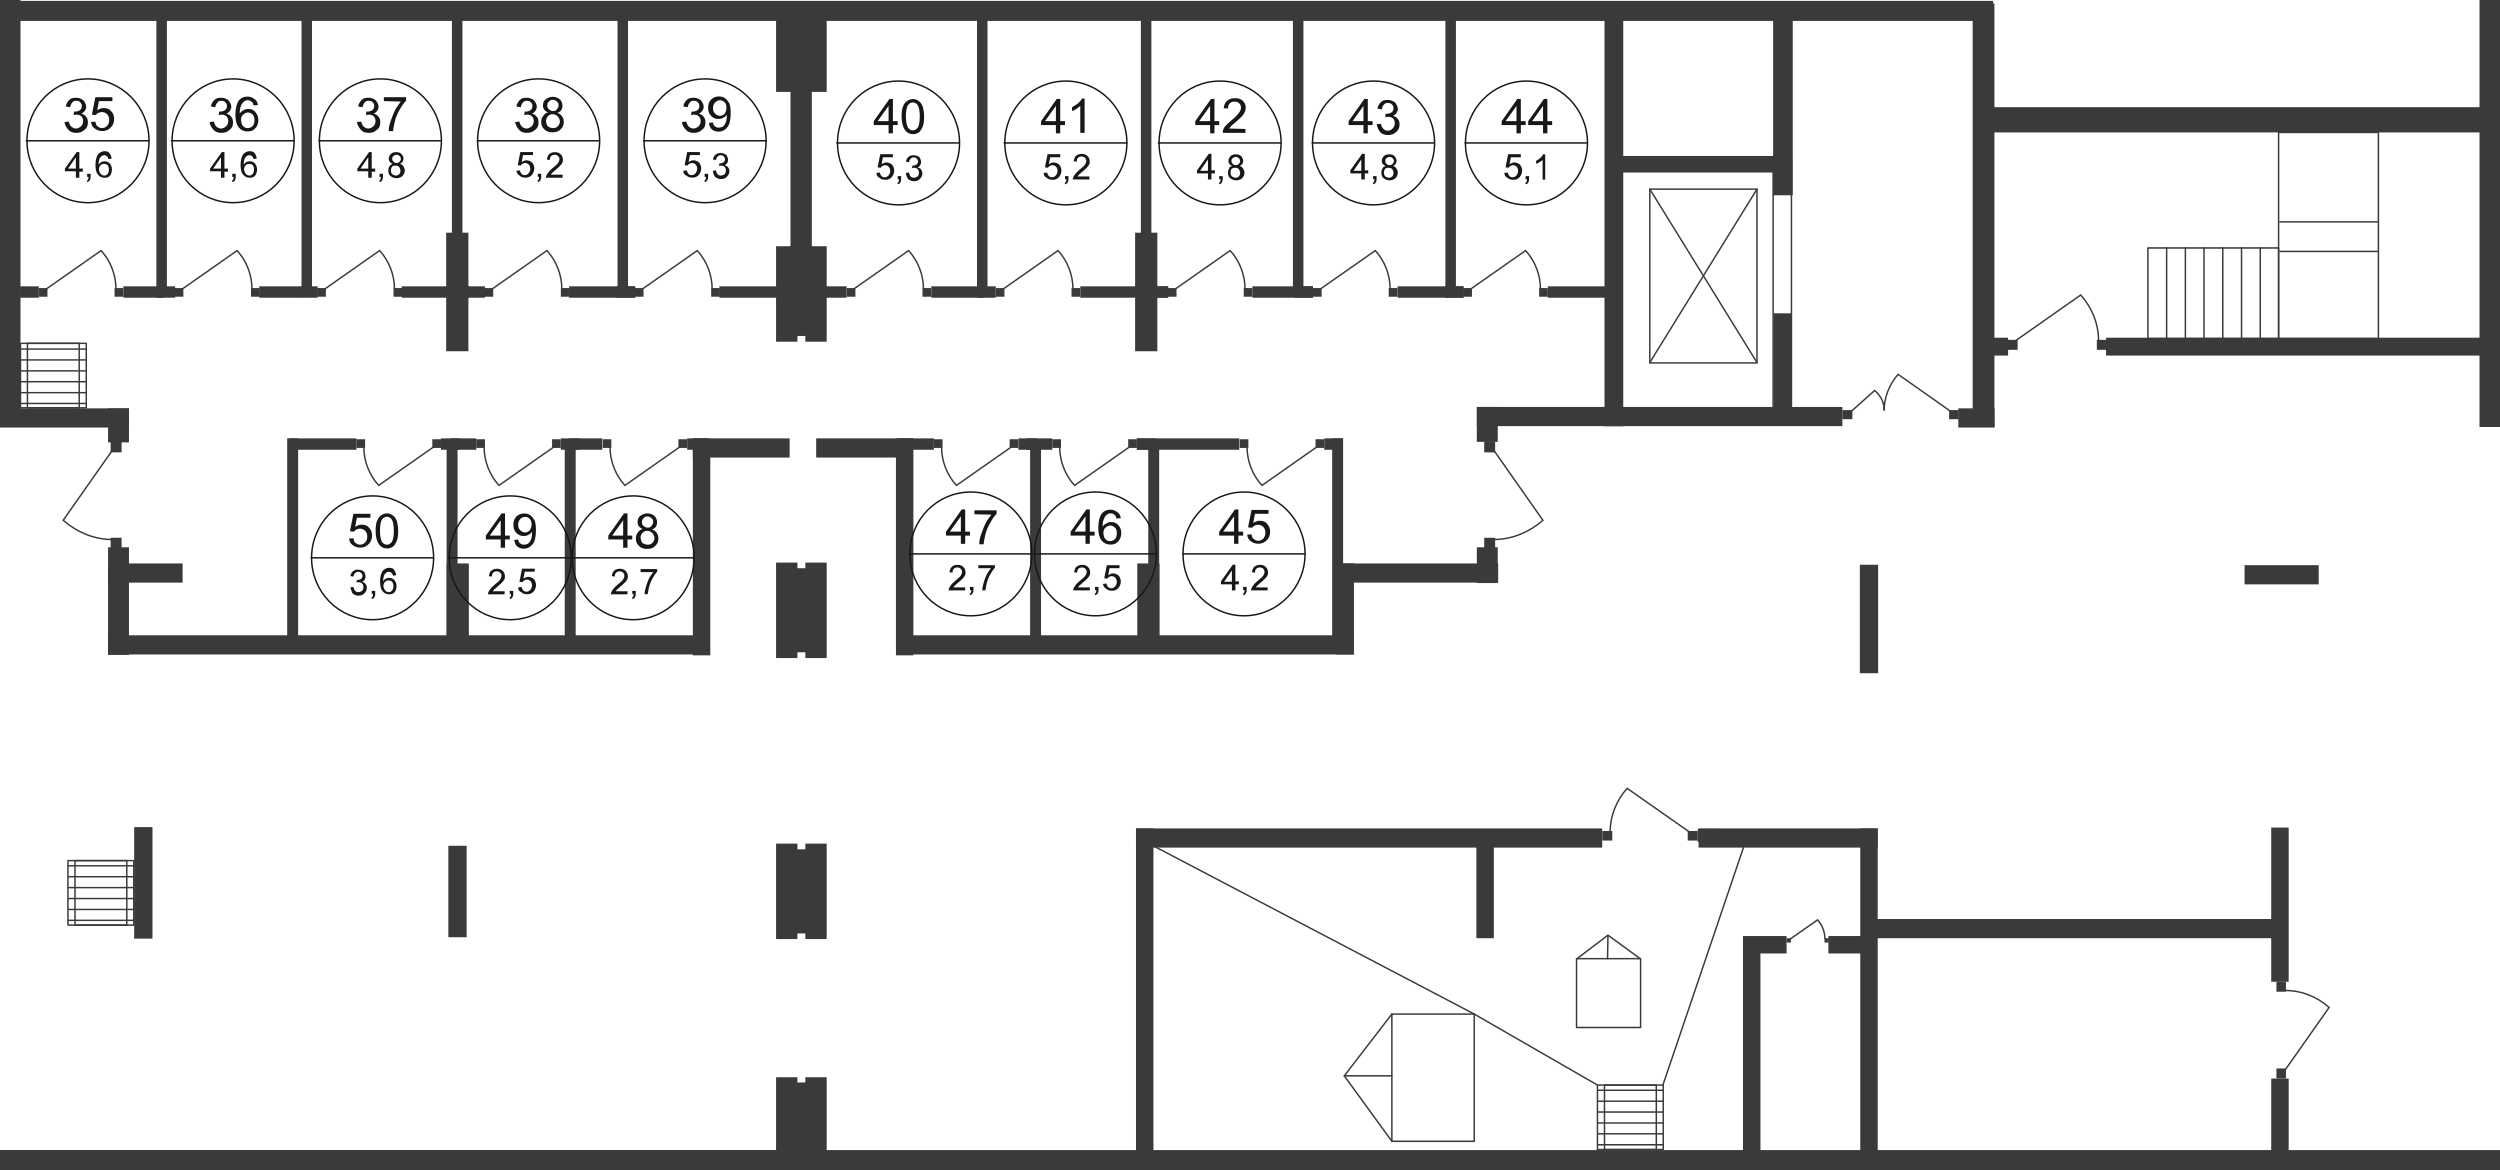 <?xml version="1.0" encoding="utf-8"?>
<!-- Generator: Adobe Illustrator 28.0.0, SVG Export Plug-In . SVG Version: 6.00 Build 0)  -->
<svg version="1.1" id="Слой_1" xmlns="http://www.w3.org/2000/svg" xmlns:xlink="http://www.w3.org/1999/xlink" x="0px" y="0px"
	 viewBox="0 0 2306.8 1080" style="enable-background:new 0 0 2306.8 1080;" xml:space="preserve">
<style type="text/css">
	.st0{display:none;}
	.st1{display:inline;fill-rule:evenodd;clip-rule:evenodd;fill:#CAE9FB;}
	.st2{fill:#3A3A39;}
	.st3{fill:none;stroke:#3A3A39;stroke-width:1.368;stroke-miterlimit:22.926;}
	.st4{fill:none;stroke:#3A3A39;stroke-width:1.368;stroke-linecap:round;stroke-linejoin:round;}
	.st5{fill:none;stroke:#181716;stroke-width:1.368;stroke-miterlimit:10;}
	.st6{fill:#181716;}
</style>
<g>
	<g id="Layer_2" class="st0">
		<polygon id="_x33_5" class="st1" points="144.3,265.8 88.5,265.8 18.9,265.8 18.9,19.3 144.3,19.3 		"/>
		<polygon id="_x33_6" class="st1" points="278.2,265.8 216.3,265.8 154,265.8 154,19.3 278.2,19.3 		"/>
		<polygon id="_x33_7" class="st1" points="287.9,265.8 287.9,19.3 417,19.3 417,214.7 411.7,214.7 411.7,265.8 		"/>
		<polygon id="_x33_8" class="st1" points="426.6,19.3 569.8,19.3 569.8,265.8 432.2,265.8 432.2,213.9 426.6,213.9 		"/>
		<polygon id="_x33_9" class="st1" points="579.4,265.8 579.4,19.3 716.1,19.3 716.1,84.8 729.4,84.8 729.4,227.2 716.1,227.2 
			716.1,265.8 		"/>
		<polygon id="_x34_0" class="st1" points="749.1,84.8 762.8,84.8 762.8,19.3 901.5,19.3 901.5,265.8 762.8,265.8 762.8,227.2 
			749.1,227.2 		"/>
		<polygon id="_x34_1" class="st1" points="911.1,19.3 1052.7,19.3 1052.7,214.7 1047.4,214.7 1047.4,265.8 911.1,265.8 		"/>
		<polygon id="_x34_2" class="st1" points="1062.3,19.3 1193,19.3 1193,265.8 1067.5,265.8 1067.5,214.7 1062.3,214.7 		"/>
		<polygon id="_x34_3" class="st1" points="1333.7,264.2 1256.9,264.2 1202.6,264.2 1202.6,19.3 1333.7,19.3 		"/>
		<polygon id="_x34_4" class="st1" points="1480.1,264.2 1408.1,264.2 1343.4,264.2 1343.4,19.3 1480.1,19.3 		"/>
		<polygon id="_x34_5" class="st1" points="1229.2,586.2 1069.9,586.2 1069.9,412.5 1204.6,412.5 1229.2,412.5 		"/>
		<polygon id="_x34_6" class="st1" points="960.6,412.1 1059.5,412.1 1059.5,519.9 1049.4,519.9 1049.4,586.2 960.6,586.2 		"/>
		<polygon id="_x34_7" class="st1" points="950.5,586.2 842.4,586.2 842.4,412.1 918,412.1 950.5,412.1 		"/>
		<polygon id="_x34_8" class="st1" points="639.3,586.2 531.2,586.2 531.2,413.3 611.2,413.3 639.3,413.3 		"/>
		<polygon id="_x34_9" class="st1" points="422.2,413.3 521.1,413.3 521.1,586.2 432.2,586.2 432.2,519.9 422.2,519.9 		"/>
		<polygon id="_x35_0" class="st1" points="275,586.2 412.1,586.2 412.1,413.3 371.9,413.3 275,413.3 		"/>
	</g>
	<g id="Layer_1">
		<rect class="st2" width="18.9" height="394"/>
		<rect y="0.8" class="st2" width="1839.1" height="18.5"/>
		<rect x="743.1" y="994" class="st2" width="19.7" height="79.2"/>
		<rect y="1061.1" class="st2" width="757.9" height="18.9"/>
		<rect x="123.8" y="763.2" class="st2" width="16.9" height="102.9"/>
		<rect x="413.7" y="780.4" class="st2" width="16.9" height="84.4"/>
		<rect y="376.8" class="st2" width="119" height="17.7"/>
		<rect x="99.7" y="376.8" class="st2" width="19.3" height="31.4"/>
		<rect x="99.7" y="505" class="st2" width="19.3" height="99.3"/>
		<rect x="99.7" y="586.2" class="st2" width="552.9" height="17.7"/>
		<rect x="99.7" y="519.9" class="st2" width="68.8" height="17.7"/>
		<rect x="639.3" y="404.5" class="st2" width="89.3" height="17.7"/>
		<rect x="639.3" y="404.5" class="st2" width="16.1" height="200.2"/>
		<rect x="18.5" y="264.2" class="st2" width="17.3" height="10.5"/>
		<rect x="35.8" y="265.8" class="st2" width="8" height="8"/>
		<rect x="105.7" y="265.8" class="st2" width="8" height="8"/>
		<path class="st3" d="M42.2,267l51.1-35.8c8.8,9.7,13.7,22.5,13.7,35.4"/>
		<rect x="113.8" y="264.2" class="st2" width="37" height="10.5"/>
		<rect x="144.3" y="264.2" class="st2" width="17.3" height="10.5"/>
		<rect x="161.2" y="265.8" class="st2" width="8" height="8"/>
		<rect x="231.6" y="265.8" class="st2" width="8" height="8"/>
		<path class="st3" d="M167.7,267l51.1-35.8c8.8,9.7,13.7,22.5,13.7,35.4"/>
		<rect x="239.2" y="264.2" class="st2" width="37" height="10.5"/>
		<rect x="275.8" y="264.2" class="st2" width="17.3" height="10.5"/>
		<rect x="292.7" y="265.8" class="st2" width="8" height="8"/>
		<rect x="363.1" y="265.8" class="st2" width="8" height="8"/>
		<path class="st3" d="M299.2,267l51.1-35.8c8.8,9.7,13.7,22.5,13.7,35.4"/>
		<rect x="370.7" y="264.2" class="st2" width="62.3" height="10.5"/>
		<rect x="430.2" y="264.2" class="st2" width="17.3" height="10.5"/>
		<rect x="447.1" y="265.8" class="st2" width="8" height="8"/>
		<rect x="517.5" y="265.8" class="st2" width="8" height="8"/>
		<path class="st3" d="M453.6,267l51.1-35.8c8.8,9.7,13.7,22.5,13.7,35.4"/>
		<rect x="525.1" y="264.2" class="st2" width="60.7" height="10.5"/>
		<rect x="569" y="264.2" class="st2" width="17.3" height="10.5"/>
		<rect x="585.8" y="265.8" class="st2" width="8" height="8"/>
		<rect x="656.2" y="265.8" class="st2" width="8" height="8"/>
		<path class="st3" d="M592.3,267l51.1-35.8c8.8,9.7,13.7,22.5,13.7,35.4"/>
		<rect x="663.8" y="264.2" class="st2" width="60.7" height="10.5"/>
		<rect x="144.3" y="13.3" class="st2" width="9.7" height="258.5"/>
		<rect x="278.2" y="13.3" class="st2" width="9.7" height="258.5"/>
		<rect x="417" y="13.3" class="st2" width="9.7" height="258.5"/>
		<rect x="569.8" y="13.3" class="st2" width="9.7" height="258.5"/>
		<rect x="411.7" y="214.7" class="st2" width="20.5" height="109.4"/>
		<rect x="412.1" y="519.9" class="st2" width="20.5" height="74.8"/>
		<rect x="412.1" y="409.3" class="st2" width="10.1" height="185.4"/>
		<rect x="521.1" y="409.3" class="st2" width="10.1" height="185.4"/>
		<rect x="265" y="404.5" class="st2" width="10.1" height="190.2"/>
		<rect x="406.9" y="404.5" class="st2" width="17.3" height="10.5"/>
		<rect x="398.9" y="405.3" class="st2" width="8" height="8"/>
		<rect x="328.9" y="405.3" class="st2" width="8" height="8"/>
		<path class="st3" d="M400.5,412.1l-51.1,35.8c-8.8-9.7-13.7-22.5-13.7-35.4"/>
		<rect x="266.6" y="404.5" class="st2" width="62.3" height="10.5"/>
		<rect x="517.5" y="404.5" class="st2" width="17.3" height="10.5"/>
		<rect x="509.4" y="405.3" class="st2" width="8" height="8"/>
		<rect x="439.5" y="405.3" class="st2" width="8" height="8"/>
		<path class="st3" d="M511.5,412.1l-51.1,35.8c-8.8-9.7-13.7-22.5-13.7-35.4"/>
		<rect x="415.4" y="404.5" class="st2" width="24.1" height="10.5"/>
		<rect x="634.1" y="404.5" class="st2" width="17.3" height="10.5"/>
		<rect x="626" y="405.3" class="st2" width="8" height="8"/>
		<rect x="556.1" y="405.3" class="st2" width="8" height="8"/>
		<path class="st3" d="M627.7,412.1l-51.1,35.8c-8.8-9.7-13.7-22.5-13.7-35.4"/>
		<rect x="524.7" y="404.5" class="st2" width="31" height="10.5"/>
		<line class="st4" x1="123" y1="849.2" x2="63.1" y2="849.2"/>
		<line class="st4" x1="123" y1="839.2" x2="63.1" y2="839.2"/>
		<line class="st4" x1="123" y1="829.1" x2="63.1" y2="829.1"/>
		<line class="st4" x1="123" y1="819" x2="63.1" y2="819"/>
		<line class="st4" x1="123" y1="809" x2="63.1" y2="809"/>
		<line class="st4" x1="123" y1="798.9" x2="63.1" y2="798.9"/>
		<rect x="62.7" y="794.1" class="st4" width="60.7" height="59.5"/>
		<rect x="69.2" y="794.1" class="st4" width="47.8" height="59.5"/>
		<line class="st4" x1="79.6" y1="372.3" x2="19.7" y2="372.3"/>
		<line class="st4" x1="79.6" y1="362.3" x2="19.7" y2="362.3"/>
		<line class="st4" x1="79.6" y1="352.2" x2="19.7" y2="352.2"/>
		<line class="st4" x1="79.6" y1="342.2" x2="19.7" y2="342.2"/>
		<line class="st4" x1="79.6" y1="332.1" x2="19.7" y2="332.1"/>
		<line class="st4" x1="79.6" y1="322.1" x2="19.7" y2="322.1"/>
		<rect x="18.9" y="316.8" class="st4" width="60.7" height="59.5"/>
		<rect x="25.3" y="316.8" class="st4" width="47.8" height="59.5"/>
		<rect x="102.1" y="407.3" class="st2" width="10.1" height="10.1"/>
		<rect x="102.1" y="496.2" class="st2" width="10.1" height="10.1"/>
		<path class="st3" d="M103.7,415.4l-45.4,64.7c12.5,10.9,28.5,17.7,45,17.7"/>
		<rect x="758.3" y="264.2" class="st2" width="22.9" height="10.5"/>
		<rect x="781.3" y="265.8" class="st2" width="8" height="8"/>
		<rect x="851.2" y="265.8" class="st2" width="8" height="8"/>
		<path class="st3" d="M787.3,267l51.1-35.8c8.8,9.7,13.7,22.5,13.7,35.4"/>
		<rect x="859.3" y="264.2" class="st2" width="49.1" height="10.5"/>
		<rect x="901.5" y="264.2" class="st2" width="17.3" height="10.5"/>
		<rect x="918.8" y="265.8" class="st2" width="8" height="8"/>
		<rect x="988.7" y="265.8" class="st2" width="8" height="8"/>
		<path class="st3" d="M925.2,267l51.1-35.8c8.8,9.7,13.7,22.5,13.7,35.4"/>
		<rect x="996.8" y="264.2" class="st2" width="80.8" height="10.5"/>
		<rect x="1060.7" y="264.2" class="st2" width="17.3" height="10.5"/>
		<rect x="1077.6" y="265.8" class="st2" width="8" height="8"/>
		<rect x="1147.6" y="265.8" class="st2" width="8" height="8"/>
		<path class="st3" d="M1084,267l51.1-35.8c8.8,9.7,13.7,22.5,13.7,35.4"/>
		<rect x="1155.6" y="264.2" class="st2" width="55.9" height="10.5"/>
		<rect x="1194.2" y="264.2" class="st2" width="17.3" height="10.5"/>
		<rect x="1211.5" y="265.8" class="st2" width="8" height="8"/>
		<rect x="1281.4" y="265.8" class="st2" width="8" height="8"/>
		<path class="st3" d="M1217.9,267l51.1-35.8c8.8,9.7,13.7,22.5,13.7,35.4"/>
		<rect x="1289.5" y="264.2" class="st2" width="60.7" height="10.5"/>
		<rect x="1333.3" y="264.2" class="st2" width="17.3" height="10.5"/>
		<rect x="1350.2" y="265.8" class="st2" width="8" height="8"/>
		<rect x="1420.2" y="265.8" class="st2" width="8" height="8"/>
		<path class="st3" d="M1356.6,267l51.1-35.8c8.8,9.7,13.7,22.5,13.7,35.4"/>
		<rect x="1428.2" y="264.2" class="st2" width="60.7" height="10.5"/>
		<rect x="901.5" y="13.3" class="st2" width="9.7" height="258.5"/>
		<rect x="1052.7" y="13.3" class="st2" width="9.7" height="258.5"/>
		<rect x="1193" y="13.3" class="st2" width="9.7" height="258.5"/>
		<rect x="1333.7" y="13.3" class="st2" width="9.7" height="258.5"/>
		<rect x="1047.4" y="214.7" class="st2" width="20.5" height="109.4"/>
		<rect x="1943.3" y="311.6" class="st2" width="357.9" height="16.5"/>
		<rect x="1820.2" y="3.2" class="st2" width="20.1" height="390.8"/>
		<rect x="1829.1" y="98.9" class="st2" width="466" height="23.3"/>
		<rect x="1362.7" y="375.5" class="st2" width="337.3" height="17.7"/>
		<rect x="1480.5" y="15.7" class="st2" width="17.3" height="377.6"/>
		<rect x="1636.1" y="10.9" class="st2" width="18.1" height="169.3"/>
		<rect x="1807" y="376.8" class="st2" width="33.4" height="17.7"/>
		<rect x="1823.5" y="311.6" class="st2" width="29.4" height="16.5"/>
		<rect x="1488.9" y="143.9" class="st2" width="155.6" height="15.3"/>
		<rect x="1636.5" y="289.1" class="st2" width="16.9" height="96.5"/>
		<rect x="1716.1" y="521.1" class="st2" width="16.9" height="100.1"/>
		<rect x="1522.3" y="174.5" class="st4" width="98.9" height="160.4"/>
		<line class="st4" x1="1621.2" y1="334.5" x2="1522.3" y2="174.5"/>
		<line class="st4" x1="1522.3" y1="334.5" x2="1621.2" y2="174.5"/>
		<rect x="1798.5" y="378.4" class="st2" width="8.8" height="8.4"/>
		<rect x="1700" y="378.4" class="st2" width="9.2" height="8.4"/>
		<path class="st3" d="M1800.5,380l-49.1-34.6c-8,9.2-12.9,21.3-12.9,33.4"/>
		<path class="st3" d="M1707.7,380l22.1-19.7c5.6,4.8,8.8,10.9,8.8,18.5"/>
		<rect x="1636.1" y="145.2" class="st4" width="16.9" height="236.8"/>
		<rect x="1852" y="313.6" class="st2" width="9.7" height="9.2"/>
		<rect x="1934.8" y="313.6" class="st2" width="9.7" height="9.2"/>
		<path class="st3" d="M1859.2,314.8l60.7-42.6c10.5,11.7,16.5,26.5,16.5,42.2"/>
		<line class="st4" x1="2085.6" y1="228.8" x2="2085.6" y2="312"/>
		<line class="st4" x1="2068.3" y1="228.8" x2="2068.3" y2="312"/>
		<line class="st4" x1="2051" y1="228.8" x2="2051" y2="312"/>
		<line class="st4" x1="2033.7" y1="228.8" x2="2033.7" y2="312"/>
		<line class="st4" x1="2016.5" y1="228.8" x2="2016.5" y2="312"/>
		<line class="st4" x1="1999.2" y1="228.8" x2="1999.2" y2="312"/>
		<rect x="1981.9" y="228.8" class="st4" width="120.6" height="83.6"/>
		<line class="st4" x1="2194.6" y1="232" x2="2103.7" y2="232"/>
		<line class="st4" x1="2194.6" y1="204.7" x2="2103.7" y2="204.7"/>
		<rect x="2102.5" y="122.2" class="st4" width="92.1" height="190.2"/>
		<rect x="1362.7" y="505" class="st2" width="19.3" height="33"/>
		<rect x="829.1" y="586.2" class="st2" width="419.8" height="17.7"/>
		<rect x="1232.8" y="519.9" class="st2" width="149.6" height="17.7"/>
		<rect x="753.1" y="404.5" class="st2" width="89.3" height="17.7"/>
		<rect x="826.7" y="404.5" class="st2" width="16.1" height="200.2"/>
		<rect x="1049.4" y="519.9" class="st2" width="20.5" height="74.8"/>
		<rect x="1059.5" y="409.3" class="st2" width="10.1" height="185.4"/>
		<rect x="950.5" y="409.3" class="st2" width="10.1" height="185.4"/>
		<rect x="1229.2" y="404.5" class="st2" width="10.1" height="190.2"/>
		<rect x="1221.9" y="404.5" class="st2" width="17.3" height="10.5"/>
		<rect x="1213.9" y="405.3" class="st2" width="8" height="8"/>
		<rect x="1143.9" y="405.3" class="st2" width="8" height="8"/>
		<path class="st3" d="M1215.5,412.1l-51.1,35.8c-8.8-9.7-13.7-22.5-13.7-35.4"/>
		<rect x="1049" y="404.5" class="st2" width="94.5" height="10.5"/>
		<rect x="1049" y="404.5" class="st2" width="17.3" height="10.5"/>
		<rect x="1041" y="405.3" class="st2" width="8" height="8"/>
		<rect x="971" y="405.3" class="st2" width="8" height="8"/>
		<path class="st3" d="M1042.6,412.1l-51.1,35.8c-8.8-9.7-13.7-22.5-13.7-35.4"/>
		<rect x="946.9" y="404.5" class="st2" width="24.1" height="10.5"/>
		<rect x="939.7" y="404.5" class="st2" width="17.3" height="10.5"/>
		<rect x="931.6" y="405.3" class="st2" width="8" height="8"/>
		<rect x="861.7" y="405.3" class="st2" width="8" height="8"/>
		<path class="st3" d="M933.6,412.1l-51.1,35.8c-8.8-9.7-13.7-22.5-13.7-35.4"/>
		<rect x="830.7" y="404.5" class="st2" width="31" height="10.5"/>
		<rect x="1369.5" y="407.3" class="st2" width="10.1" height="10.1"/>
		<rect x="1369.5" y="496.2" class="st2" width="10.1" height="10.1"/>
		<path class="st3" d="M1378.3,415.4l45.4,64.7c-12.5,10.9-28.5,17.7-45,17.7"/>
		<rect x="1232.8" y="519.9" class="st2" width="16.5" height="84"/>
		<rect x="1362.7" y="375.5" class="st2" width="19.3" height="32.2"/>
		<rect x="747.6" y="1061.2" class="st2" width="1559.3" height="18.9"/>
		<rect x="1048.2" y="764.4" class="st2" width="430.2" height="17.7"/>
		<rect x="1048.2" y="764.4" class="st2" width="16.1" height="303.2"/>
		<rect x="1716.5" y="764.4" class="st2" width="16.1" height="303.2"/>
		<rect x="1608.3" y="864.9" class="st2" width="16.1" height="202.7"/>
		<rect x="1362.3" y="773.2" class="st2" width="16.1" height="92.5"/>
		<rect x="2095.7" y="995.2" class="st2" width="16.1" height="80.4"/>
		<rect x="2095.7" y="763.6" class="st2" width="16.1" height="142.3"/>
		<rect x="1567.3" y="764.4" class="st2" width="165.3" height="17.7"/>
		<rect x="1728.2" y="848" class="st2" width="372.7" height="17.7"/>
		<rect x="1608.3" y="863.7" class="st2" width="40.2" height="16.1"/>
		<rect x="1687.1" y="863.7" class="st2" width="40.2" height="16.1"/>
		<rect x="1566.5" y="764.8" class="st2" width="19.3" height="12.1"/>
		<rect x="1557.3" y="766.8" class="st2" width="9.2" height="8.8"/>
		<rect x="1478.5" y="766.8" class="st2" width="9.2" height="8.8"/>
		<path class="st3" d="M1559.3,768l-57.9-40.6c-9.7,10.9-15.7,25.3-15.7,40.2"/>
		<rect x="1648.5" y="865.7" class="st2" width="4" height="4"/>
		<rect x="1683.5" y="865.7" class="st2" width="4" height="4"/>
		<path class="st3" d="M1651.8,866.5l25.3-17.7c4.4,4.8,6.8,11.3,6.8,17.7"/>
		<rect x="2287.9" class="st2" width="18.9" height="394"/>
		<path class="st5" d="M137.5,129.9c0,31.4-25.3,57.1-56.3,57.1s-56.3-25.3-56.3-57.1s25.3-57.1,56.3-57.1S137.5,98.5,137.5,129.9z"
			/>
		<line class="st5" x1="23.7" y1="129.9" x2="137.9" y2="129.9"/>
		<path class="st6" d="M59.5,112.6l4-0.4c0.4,2,1.2,3.6,2.4,4.8c1.2,0.8,2.4,1.6,4,1.6c2,0,3.2-0.8,4.8-2c1.2-1.2,2-2.8,2-4.8
			c0-1.6-0.4-3.2-1.6-4.4c-1.2-1.2-2.8-1.6-4.4-1.6c-0.8,0-1.6,0-2.8,0.4l0.4-3.2c0.4,0,0.4,0,0.8,0c1.6,0,3.2-0.4,4.4-1.2
			c1.2-0.8,2-2,2-4c0-1.6-0.4-2.4-1.6-3.6c-0.8-0.8-2-1.2-3.6-1.2s-2.8,0.4-3.6,1.6c-0.8,0.8-1.6,2.4-2,4.4l-4-0.8
			c0.4-2.4,1.6-4.4,3.2-6c1.6-1.6,3.6-2,6.4-2c1.6,0,3.2,0.4,4.8,1.2c1.6,0.8,2.4,1.6,3.2,3.2c0.8,1.2,1.2,2.8,1.2,4
			s-0.4,2.4-1.2,3.6c-0.8,1.2-2,2-3.2,2.8c2,0.4,3.2,1.2,4.4,2.8c1.2,1.2,1.6,3.2,1.6,5.2c0,2.8-0.8,5.2-3.2,6.8
			c-2,2-4.4,2.8-7.6,2.8c-2.8,0-5.2-0.8-6.8-2.4C60.7,117.4,59.9,115,59.5,112.6L59.5,112.6z"/>
		<path class="st6" d="M84,112.6l4-0.4c0.4,2,0.8,3.6,2,4.4c1.2,0.8,2.4,1.6,4,1.6c2,0,3.6-0.8,4.8-2c1.2-1.2,2-3.2,2-5.6
			c0-2.4-0.8-4-2-5.2c-1.2-1.2-2.8-2-4.8-2c-1.2,0-2.4,0.4-3.2,0.8c-1.2,0.4-1.6,1.2-2.4,2l-3.6-0.4l3.2-16.1h15.7v3.6H91.3
			l-1.6,8.4c2-1.2,4-2,6-2c2.8,0,5.2,0.8,6.8,2.8c2,2,2.8,4.4,2.8,7.2s-0.8,5.2-2.4,7.2c-2,2.4-4.8,4-8.4,4c-2.8,0-5.2-0.8-7.2-2.4
			C85.2,117,84.4,115.4,84,112.6L84,112.6z"/>
		<path class="st6" d="M70,163.6V158H59.9v-2.4l10.9-15.3h2.4v15.3h3.2v2.8h-3.2v5.6H70V163.6z M70,155.6v-10.5l-7.2,10.5H70z"/>
		<path class="st6" d="M80.4,163.6v-3.2h3.2v3.2c0,1.2-0.4,2-0.8,2.8c-0.4,0.8-1.2,1.2-2,1.6l-0.8-1.2c0.8-0.4,1.2-0.8,1.2-1.2
			c0.4-0.4,0.4-1.2,0.4-2.4h-1.2V163.6z"/>
		<path class="st6" d="M102.9,146.4l-2.8,0.4c-0.4-1.2-0.8-2-1.2-2.4c-0.8-0.8-1.6-1.2-2.8-1.2c-0.8,0-1.6,0.4-2.4,0.8
			c-0.8,0.8-1.6,1.6-2,2.8c-0.4,1.2-0.8,3.2-0.8,5.2c0.8-1.2,1.6-2,2.4-2.4c0.8-0.4,2-0.8,3.2-0.8c2,0,3.6,0.8,4.8,2
			c1.2,1.6,2,3.2,2,5.6c0,1.6-0.4,2.8-0.8,4s-1.6,2.4-2.4,2.8c-1.2,0.8-2.4,0.8-3.6,0.8c-2.4,0-4.4-0.8-6-2.8
			c-1.6-1.6-2.4-4.8-2.4-8.8c0-4.4,0.8-7.6,2.4-10.1c1.6-1.6,3.6-2.8,6-2.8c2,0,3.2,0.4,4.4,1.6
			C102.1,142.7,102.9,144.3,102.9,146.4L102.9,146.4z M91.3,156.4c0,0.8,0.4,2,0.8,2.8c0.4,0.8,1.2,1.6,1.6,2
			c0.8,0.4,1.6,0.8,2.4,0.8c1.2,0,2.4-0.4,3.2-1.6c0.8-0.8,1.2-2.4,1.2-4c0-1.6-0.4-2.8-1.2-4c-0.8-0.8-2-1.2-3.2-1.2
			c-1.2,0-2.4,0.4-3.2,1.2C91.7,153.6,91.3,154.8,91.3,156.4L91.3,156.4z"/>
		<path class="st5" d="M271.4,129.9c0,31.4-25.3,57.1-56.3,57.1s-56.3-25.3-56.3-57.1s25.3-57.1,56.3-57.1S271.4,98.5,271.4,129.9z"
			/>
		<line class="st5" x1="157.6" y1="129.9" x2="271.8" y2="129.9"/>
		<path class="st6" d="M193.4,112.6l4-0.4c0.4,2,1.2,3.6,2.4,4.8c1.2,0.8,2.4,1.6,4,1.6c2,0,3.2-0.8,4.8-2c1.2-1.2,2-2.8,2-4.8
			c0-1.6-0.4-3.2-1.6-4.4c-1.2-1.2-2.8-1.6-4.4-1.6c-0.8,0-1.6,0-2.8,0.4l0.4-3.2c0.4,0,0.4,0,0.8,0c1.6,0,3.2-0.4,4.4-1.2
			c1.2-0.8,2-2,2-4c0-1.6-0.4-2.4-1.6-3.6c-0.8-0.8-2-1.2-3.6-1.2c-1.6,0-2.8,0.4-3.6,1.6c-0.8,0.8-1.6,2.4-2,4.4l-4-0.8
			c0.4-2.4,1.6-4.4,3.2-6c1.6-1.6,3.6-2,6.4-2c1.6,0,3.2,0.4,4.8,1.2c1.6,0.8,2.4,1.6,3.2,3.2c0.8,1.2,1.2,2.8,1.2,4
			s-0.4,2.4-1.2,3.6c-0.8,1.2-2,2-3.2,2.8c2,0.4,3.2,1.2,4.4,2.8c1.2,1.2,1.6,3.2,1.6,5.2c0,2.8-0.8,5.2-3.2,6.8
			c-2,2-4.4,2.8-7.6,2.8c-2.8,0-5.2-0.8-6.8-2.4C194.6,117.4,193.8,115,193.4,112.6L193.4,112.6z"/>
		<path class="st6" d="M238,96.9l-4,0.4c-0.4-1.6-0.8-2.8-1.6-3.2c-1.2-1.2-2.4-1.6-4-1.6c-1.2,0-2.4,0.4-3.2,1.2
			c-1.2,0.8-2,2-2.8,4c-0.8,1.6-1.2,4-1.2,7.2c0.8-1.6,2-2.4,3.6-3.2c1.2-0.8,2.8-1.2,4.4-1.2c2.4,0,4.8,0.8,6.4,2.8
			c1.6,2,2.8,4.4,2.8,7.2c0,2-0.4,4-1.2,5.6c-0.8,1.6-2,2.8-3.6,4c-1.6,0.8-3.2,1.2-5.2,1.2c-3.2,0-6-1.2-8-3.6
			c-2-2.4-3.2-6.4-3.2-11.7c0-6,1.2-10.5,3.2-13.3c2-2.4,4.4-3.6,8-3.6c2.4,0,4.4,0.8,6,2C236.8,92.5,237.6,94.5,238,96.9L238,96.9z
			 M222.4,110.6c0,1.2,0.4,2.8,0.8,4c0.4,1.2,1.2,2,2.4,2.8c1.2,0.8,2,0.8,3.2,0.8c1.6,0,3.2-0.8,4.4-2s1.6-3.2,1.6-5.2
			c0-2-0.4-4-1.6-5.2c-1.2-1.2-2.8-2-4.4-2c-1.6,0-3.2,0.8-4.4,2C222.8,107,222.4,108.6,222.4,110.6L222.4,110.6z"/>
		<path class="st6" d="M203.9,163.6V158h-10.1v-2.4l10.9-15.3h2.4v15.3h3.2v2.8h-3.2v5.6h-3.2V163.6z M203.9,155.6v-10.5l-7.2,10.5
			H203.9z"/>
		<path class="st6" d="M214.3,163.6v-3.2h3.2v3.2c0,1.2-0.4,2-0.8,2.8c-0.4,0.8-1.2,1.2-2,1.6l-0.8-1.2c0.8-0.4,1.2-0.8,1.2-1.2
			c0.4-0.4,0.4-1.2,0.4-2.4h-1.2V163.6z"/>
		<path class="st6" d="M236.8,146.4l-2.8,0.4c-0.4-1.2-0.8-2-1.2-2.4c-0.8-0.8-1.6-1.2-2.8-1.2c-0.8,0-1.6,0.4-2.4,0.8
			c-0.8,0.8-1.6,1.6-2,2.8s-0.8,3.2-0.8,5.2c0.8-1.2,1.6-2,2.4-2.4c0.8-0.4,2-0.8,3.2-0.8c2,0,3.6,0.8,4.8,2c1.2,1.6,2,3.2,2,5.6
			c0,1.6-0.4,2.8-0.8,4c-0.4,1.2-1.6,2.4-2.4,2.8c-1.2,0.8-2.4,0.8-3.6,0.8c-2.4,0-4.4-0.8-6-2.8c-1.6-1.6-2.4-4.8-2.4-8.8
			c0-4.4,0.8-7.6,2.4-10.1c1.6-1.6,3.6-2.8,6-2.8c2,0,3.2,0.4,4.4,1.6C236,142.7,236.8,144.3,236.8,146.4L236.8,146.4z M225.2,156.4
			c0,0.8,0.4,2,0.8,2.8c0.4,0.8,1.2,1.6,1.6,2c0.8,0.4,1.6,0.8,2.4,0.8c1.2,0,2.4-0.4,3.2-1.6c0.8-0.8,1.2-2.4,1.2-4
			c0-1.6-0.4-2.8-1.2-4c-0.8-0.8-2-1.2-3.2-1.2s-2.4,0.4-3.2,1.2C225.6,153.6,225.2,154.8,225.2,156.4L225.2,156.4z"/>
		<path class="st5" d="M407.3,129.9c0,31.4-25.3,57.1-56.3,57.1s-56.3-25.3-56.3-57.1s25.3-57.1,56.3-57.1S407.3,98.5,407.3,129.9z"
			/>
		<line class="st5" x1="293.9" y1="129.9" x2="407.7" y2="129.9"/>
		<path class="st6" d="M329.3,112.6l4-0.4c0.4,2,1.2,3.6,2.4,4.8c1.2,0.8,2.4,1.6,4,1.6c2,0,3.2-0.8,4.8-2c1.2-1.2,2-2.8,2-4.8
			c0-1.6-0.4-3.2-1.6-4.4c-1.2-1.2-2.8-1.6-4.4-1.6c-0.8,0-1.6,0-2.8,0.4l0.4-3.2c0.4,0,0.4,0,0.8,0c1.6,0,3.2-0.4,4.4-1.2
			c1.2-0.8,2-2,2-4c0-1.6-0.4-2.4-1.6-3.6c-0.8-0.8-2-1.2-3.6-1.2s-2.8,0.4-3.6,1.6c-0.8,0.8-1.6,2.4-2,4.4l-4-0.8
			c0.4-2.4,1.6-4.4,3.2-6c1.6-1.6,3.6-2,6.4-2c1.6,0,3.2,0.4,4.8,1.2c1.6,0.8,2.4,1.6,3.2,3.2c0.8,1.2,1.2,2.8,1.2,4
			s-0.4,2.4-1.2,3.6c-0.8,1.2-2,2-3.2,2.8c2,0.4,3.2,1.2,4.4,2.8c1.2,1.2,1.6,3.2,1.6,5.2c0,2.8-0.8,5.2-3.2,6.8
			c-2,2-4.4,2.8-7.6,2.8c-2.8,0-5.2-0.8-6.8-2.4C330.9,117.4,329.7,115,329.3,112.6L329.3,112.6z"/>
		<path class="st6" d="M354.2,93.3v-3.6h20.5v3.2c-2,2-4,4.8-6,8.4c-2,3.6-3.6,7.2-4.4,10.9c-0.8,2.8-1.2,5.6-1.6,8.8h-4
			c0-2.4,0.4-5.6,1.6-8.8s2.4-6.8,4-10.1c1.6-3.2,3.6-6,5.6-8.4L354.2,93.3L354.2,93.3z"/>
		<path class="st6" d="M339.8,163.6V158h-10.1v-2.4l10.9-15.3h2.4v15.3h3.2v2.8H343v5.6h-3.2V163.6z M339.8,155.6v-10.5l-7.2,10.5
			H339.8z"/>
		<path class="st6" d="M350.2,163.6v-3.2h3.2v3.2c0,1.2-0.4,2-0.8,2.8c-0.4,0.8-1.2,1.2-2,1.6l-0.8-1.2c0.8-0.4,1.2-0.8,1.2-1.2
			c0.4-0.4,0.4-1.2,0.4-2.4h-1.2V163.6z"/>
		<path class="st6" d="M362.3,151.2c-1.2-0.4-2-1.2-2.8-2c-0.4-0.8-0.8-1.6-0.8-2.8c0-1.6,0.8-3.2,2-4.4c1.2-1.2,2.8-1.6,4.8-1.6
			c2,0,3.6,0.4,4.8,1.6c1.2,1.2,2,2.8,2,4.4c0,1.2-0.4,2-0.8,2.8c-0.4,0.8-1.6,1.6-2.4,2c1.6,0.4,2.4,1.2,3.2,2.4s1.2,2.4,1.2,3.6
			c0,2-0.8,3.6-2,5.2c-1.6,1.2-3.2,2-5.6,2s-4-0.8-5.6-2s-2-3.2-2-5.2c0-1.6,0.4-2.8,1.2-4C359.9,152.4,361.1,151.6,362.3,151.2
			L362.3,151.2z M360.7,157.2c0,0.8,0,1.6,0.4,2.4c0.4,0.8,0.8,1.2,1.6,1.6c0.8,0.4,1.6,0.8,2.4,0.8c1.2,0,2.4-0.4,3.2-1.2
			c0.8-0.8,1.2-2,1.2-3.2s-0.4-2.4-1.2-3.6c-0.8-0.8-2-1.2-3.6-1.2c-1.2,0-2.4,0.4-3.2,1.2C361.5,154.8,360.7,155.6,360.7,157.2
			L360.7,157.2z M361.9,146.4c0,1.2,0.4,2,1.2,2.8c0.8,0.8,1.6,1.2,2.8,1.2s2-0.4,2.8-1.2c0.8-0.8,1.2-1.6,1.2-2.4
			c0-1.2-0.4-2-1.2-2.8c-0.8-0.8-1.6-1.2-2.8-1.2s-2,0.4-2.8,1.2C362.3,144.3,361.9,145.2,361.9,146.4L361.9,146.4z"/>
		<path class="st5" d="M553.3,129.9c0,31.4-25.3,57.1-56.3,57.1s-56.3-25.3-56.3-57.1S466,72.8,497,72.8S553.3,98.5,553.3,129.9z"/>
		<line class="st5" x1="439.9" y1="129.9" x2="553.7" y2="129.9"/>
		<path class="st6" d="M475.3,112.6l4-0.4c0.4,2,1.2,3.6,2.4,4.8c1.2,0.8,2.4,1.6,4,1.6c2,0,3.2-0.8,4.8-2c1.2-1.2,2-2.8,2-4.8
			c0-1.6-0.4-3.2-1.6-4.4c-1.2-1.2-2.8-1.6-4.4-1.6c-0.8,0-1.6,0-2.8,0.4l0.4-3.2c0.4,0,0.4,0,0.8,0c1.6,0,3.2-0.4,4.4-1.2
			c1.2-0.8,2-2,2-4c0-1.6-0.4-2.4-1.6-3.6c-0.8-0.8-2-1.2-3.6-1.2s-2.8,0.4-3.6,1.6c-0.8,0.8-1.6,2.4-2,4.4l-4-0.8
			c0.4-2.4,1.6-4.4,3.2-6c1.6-1.6,3.6-2,6.4-2c1.6,0,3.2,0.4,4.8,1.2c1.6,0.8,2.4,1.6,3.2,3.2c0.8,1.2,1.2,2.8,1.2,4
			s-0.4,2.4-1.2,3.6c-0.8,1.2-2,2-3.2,2.8c2,0.4,3.2,1.2,4.4,2.8c1.2,1.2,1.6,3.2,1.6,5.2c0,2.8-0.8,5.2-3.2,6.8
			c-2,2-4.4,2.8-7.6,2.8c-2.8,0-5.2-0.8-6.8-2.4C476.9,117.4,475.7,115,475.3,112.6L475.3,112.6z"/>
		<path class="st6" d="M505.8,103.7c-1.6-0.4-2.8-1.6-3.6-2.4c-0.8-1.2-1.2-2.4-1.2-4c0-2.4,0.8-4.4,2.4-5.6c1.6-1.2,4-2.4,6.4-2.4
			c2.8,0,4.8,0.8,6.8,2.4c1.6,1.6,2.4,3.6,2.4,6c0,1.6-0.4,2.8-1.2,4c-0.8,1.2-2,2-3.6,2.4c2,0.8,3.6,1.6,4.4,3.2
			c1.2,1.6,1.6,3.2,1.6,5.2c0,2.8-0.8,4.8-2.8,6.8s-4.4,2.8-7.6,2.8c-3.2,0-5.6-0.8-7.6-2.8c-2-2-2.8-4-2.8-6.8c0-2,0.4-3.6,1.6-5.2
			C502.6,104.9,503.8,104.1,505.8,103.7L505.8,103.7z M503.8,111.8c0,1.2,0.4,2,0.8,3.2c0.4,1.2,1.2,2,2.4,2.4
			c1.2,0.4,2,0.8,3.2,0.8c2,0,3.2-0.4,4.4-1.6c1.2-1.2,2-2.8,2-4.4c0-2-0.8-3.2-2-4.8c-1.2-1.2-2.8-2-4.8-2c-2,0-3.2,0.8-4.4,2
			C504.6,108.6,503.8,109.8,503.8,111.8L503.8,111.8z M505,97.3c0,1.6,0.4,2.8,1.6,3.6c0.8,0.8,2.4,1.6,3.6,1.6
			c1.6,0,2.8-0.4,3.6-1.6c0.8-1.2,1.6-2,1.6-3.6c0-1.6-0.4-2.8-1.6-3.6c-0.8-0.8-2-1.6-3.6-1.6c-1.6,0-2.8,0.4-3.6,1.6
			C505.4,94.5,505,95.7,505,97.3L505,97.3z"/>
		<path class="st6" d="M476.5,157.6l3.2-0.4c0.4,1.6,0.8,2.4,1.6,3.2c0.8,0.8,1.6,1.2,2.8,1.2s2.4-0.4,3.6-1.6
			c0.8-1.2,1.6-2.4,1.6-4c0-1.6-0.4-2.8-1.2-4c-0.8-0.8-2-1.6-3.6-1.6c-0.8,0-1.6,0.4-2.4,0.8c-0.8,0.4-1.2,0.8-1.6,1.6l-2.8-0.4
			l2.4-12.1h11.7v2.8h-9.2l-1.2,6.4c1.2-0.8,2.8-1.6,4.4-1.6c2,0,3.6,0.8,5.2,2c1.2,1.6,2,3.2,2,5.6c0,2-0.8,4-2,5.6
			c-1.6,2-3.6,2.8-6,2.8c-2,0-4-0.4-5.2-1.6C477.7,161.2,476.9,159.6,476.5,157.6L476.5,157.6z"/>
		<path class="st6" d="M496.2,163.6v-3.2h3.2v3.2c0,1.2-0.4,2-0.8,2.8c-0.4,0.8-1.2,1.2-2,1.6l-0.8-1.2c0.8-0.4,1.2-0.8,1.2-1.2
			c0.4-0.4,0.4-1.2,0.4-2.4h-1.2V163.6z"/>
		<path class="st6" d="M519.1,161.2v2.8h-15.3c0-0.8,0-1.2,0.4-2c0.4-1.2,1.2-2,2-3.2s2-2,3.6-3.6c2.4-2,4.4-3.6,5.2-4.8
			s1.2-2.4,1.2-3.6c0-1.2-0.4-2-1.2-2.8c-0.8-0.8-2-1.2-3.2-1.2c-1.2,0-2.4,0.4-3.2,1.2c-0.8,0.8-1.2,2-1.2,3.6l-2.8-0.4
			c0.4-2,0.8-4,2.4-5.2c1.6-1.2,3.2-1.6,5.2-1.6c2.4,0,4,0.8,5.2,2s2,2.8,2,4.8c0,0.8,0,2-0.4,2.8c-0.4,0.8-1.2,2-2,2.8
			c-0.8,0.8-2.4,2.4-4.4,4c-1.6,1.6-2.8,2.4-3.2,2.8c-0.4,0.4-0.8,1.2-1.2,1.6L519.1,161.2L519.1,161.2z"/>
		<path class="st5" d="M706.9,129.9c0,31.4-25.3,57.1-56.3,57.1c-31,0-56.3-25.3-56.3-57.1s25.3-57.1,56.3-57.1
			C681.5,72.8,706.9,98.5,706.9,129.9z"/>
		<line class="st5" x1="593.5" y1="129.9" x2="707.7" y2="129.9"/>
		<path class="st6" d="M629.3,112.6l4-0.4c0.4,2,1.2,3.6,2.4,4.8c1.2,0.8,2.4,1.6,4,1.6c2,0,3.2-0.8,4.8-2c1.2-1.2,2-2.8,2-4.8
			c0-1.6-0.4-3.2-1.6-4.4c-1.2-1.2-2.8-1.6-4.4-1.6c-0.8,0-1.6,0-2.8,0.4l0.4-3.2c0.4,0,0.4,0,0.8,0c1.6,0,3.2-0.4,4.4-1.2
			c1.2-0.8,2-2,2-4c0-1.6-0.4-2.4-1.6-3.6c-0.8-0.8-2-1.2-3.6-1.2s-2.8,0.4-3.6,1.6c-0.8,0.8-1.6,2.4-2,4.4l-4-0.8
			c0.4-2.4,1.6-4.4,3.2-6c1.6-1.6,3.6-2,6.4-2c1.6,0,3.2,0.4,4.8,1.2c1.6,0.8,2.4,1.6,3.2,3.2c0.8,1.2,1.2,2.8,1.2,4
			s-0.4,2.4-1.2,3.6c-0.8,1.2-2,2-3.2,2.8c2,0.4,3.2,1.2,4.4,2.8c1.2,1.2,1.6,3.2,1.6,5.2c0,2.8-0.8,5.2-3.2,6.8
			c-2,2-4.4,2.8-7.6,2.8c-2.8,0-5.2-0.8-6.8-2.4C630.5,117.4,629.3,115,629.3,112.6L629.3,112.6z"/>
		<path class="st6" d="M654.2,113.4l3.6-0.4c0.4,1.6,0.8,3.2,2,3.6c0.8,0.8,2,1.2,3.6,1.2c1.2,0,2.4-0.4,3.2-0.8
			c0.8-0.4,1.6-1.2,2-2c0.4-0.8,1.2-2,1.6-3.6c0.4-1.6,0.4-3.2,0.4-4.8c0,0,0-0.4,0-0.8c-0.8,1.2-2,2.4-3.2,2.8
			c-1.2,0.8-2.8,1.2-4.4,1.2c-2.8,0-4.8-0.8-6.8-2.8c-2-2-2.8-4.4-2.8-7.6c0-3.2,0.8-5.6,2.8-7.6c2-2,4.4-2.8,7.2-2.8
			c2,0,4,0.4,5.6,1.6c1.6,1.2,2.8,2.8,4,4.8c0.8,2,1.2,4.8,1.2,8.8s-0.4,7.2-1.2,9.7c-0.8,2.4-2,4-4,5.6c-1.6,1.2-3.6,2-6,2
			s-4.4-0.8-6-2S654.6,116.2,654.2,113.4L654.2,113.4z M670.3,99.7c0-2.4-0.4-4-1.6-5.2c-1.2-1.2-2.4-2-4.4-2c-1.6,0-3.2,0.8-4.4,2
			c-1.2,1.2-2,3.2-2,5.6c0,2,0.8,3.6,2,4.8c1.2,1.2,2.8,2,4.4,2c1.6,0,3.2-0.8,4.4-2C669.5,103.7,670.3,101.7,670.3,99.7L670.3,99.7
			z"/>
		<path class="st6" d="M630.5,157.6l3.2-0.4c0.4,1.6,0.8,2.4,1.6,3.2c0.8,0.8,1.6,1.2,2.8,1.2c1.2,0,2.4-0.4,3.6-1.6
			c0.8-1.2,1.6-2.4,1.6-4c0-1.6-0.4-2.8-1.2-4c-0.8-0.8-2-1.6-3.6-1.6c-0.8,0-1.6,0.4-2.4,0.8c-0.8,0.4-1.2,0.8-1.6,1.6l-2.8-0.4
			l2.4-12.1h11.7v2.8h-9.2l-1.2,6.4c1.2-0.8,2.8-1.6,4.4-1.6c2,0,3.6,0.8,5.2,2c1.2,1.6,2,3.2,2,5.6c0,2-0.8,4-2,5.6
			c-1.6,2-3.6,2.8-6,2.8c-2,0-4-0.4-5.2-1.6C631.3,161.2,630.5,159.6,630.5,157.6L630.5,157.6z"/>
		<path class="st6" d="M650.2,163.6v-3.2h3.2v3.2c0,1.2-0.4,2-0.8,2.8c-0.4,0.8-1.2,1.2-2,1.6l-0.8-1.2c0.8-0.4,1.2-0.8,1.2-1.2
			c0.4-0.4,0.4-1.2,0.4-2.4h-1.2V163.6z"/>
		<path class="st6" d="M657.8,157.6l2.8-0.4c0.4,1.6,0.8,2.8,1.6,3.6c0.8,0.8,1.6,1.2,2.8,1.2c1.2,0,2.4-0.4,3.6-1.2
			c0.8-0.8,1.2-2,1.2-3.6c0-1.2-0.4-2.4-1.2-3.2c-0.8-0.8-2-1.2-3.2-1.2c-0.4,0-1.2,0-2,0.4l0.4-2.4h0.4c1.2,0,2.4-0.4,3.2-0.8
			c0.8-0.8,1.6-1.6,1.6-2.8c0-1.2-0.4-2-1.2-2.8c-0.8-0.8-1.6-1.2-2.8-1.2c-1.2,0-2,0.4-2.8,1.2s-1.2,1.6-1.6,3.2l-2.8-0.4
			c0.4-2,1.2-3.6,2.4-4.4c1.2-1.2,2.8-1.6,4.8-1.6c1.2,0,2.4,0.4,3.6,0.8c1.2,0.4,2,1.2,2.4,2.4c0.4,0.8,0.8,2,0.8,3.2
			s-0.4,2-0.8,2.8c-0.4,0.8-1.2,1.6-2.4,2c1.2,0.4,2.4,0.8,3.2,2c0.8,0.8,1.2,2.4,1.2,3.6c0,2-0.8,3.6-2.4,5.2c-1.6,1.6-3.2,2-5.6,2
			c-2,0-3.6-0.8-5.2-2C658.6,161.2,657.8,159.6,657.8,157.6L657.8,157.6z"/>
		<path class="st5" d="M400.1,514.7c0,31.4-25.3,57.1-56.3,57.1s-56.3-25.3-56.3-57.1s25.3-57.1,56.3-57.1S400.1,482.9,400.1,514.7z
			"/>
		<line class="st5" x1="286.7" y1="514.7" x2="400.5" y2="514.7"/>
		<path class="st6" d="M322.1,497l4-0.4c0.4,2,0.8,3.6,2,4.4c1.2,0.8,2.4,1.6,4,1.6c2,0,3.6-0.8,4.8-2s2-3.2,2-5.6
			c0-2.4-0.8-4-2-5.2s-2.8-2-4.8-2c-1.2,0-2.4,0.4-3.2,0.8c-1.2,0.4-1.6,1.2-2.4,2l-3.6-0.4l3.2-16.1h15.7v3.6h-12.5l-1.6,8.4
			c2-1.2,4-2,6-2c2.8,0,5.2,0.8,6.8,2.8c2,2,2.8,4.4,2.8,7.2c0,2.8-0.8,5.2-2.4,7.2c-2,2.4-4.8,4-8.4,4c-2.8,0-5.2-0.8-7.2-2.4
			C323.3,501.4,322.5,499.8,322.1,497L322.1,497z"/>
		<path class="st6" d="M346.6,489.7c0-3.6,0.4-6.8,1.2-8.8c0.8-2,2-4,3.6-5.2s3.6-2,5.6-2c1.6,0,3.2,0.4,4.4,1.2s2.4,1.6,3.2,2.8
			c0.8,1.2,1.6,2.8,2,4.8c0.4,2,0.8,4.4,0.8,7.6c0,3.6-0.4,6.8-1.2,8.8c-0.8,2-2,4-3.2,5.2c-1.6,1.2-3.6,2-5.6,2
			c-3.2,0-5.6-1.2-7.2-3.2C347.8,499.8,346.6,495.8,346.6,489.7L346.6,489.7z M350.6,489.7c0,5.2,0.8,8.4,2,10.5
			c1.2,1.6,2.8,2.4,4.4,2.4c1.6,0,3.2-0.8,4.4-2.4c1.2-1.6,2-5.2,2-10.5s-0.8-8.8-2-10.5c-1.2-1.6-2.8-2.4-4.4-2.4
			c-1.6,0-3.2,0.8-4.4,2.4C351.4,480.9,350.6,484.5,350.6,489.7L350.6,489.7z"/>
		<path class="st6" d="M323.3,542l2.8-0.4c0.4,1.6,0.8,2.8,1.6,3.6c0.8,0.8,1.6,1.2,2.8,1.2s2.4-0.4,3.6-1.2c0.8-0.8,1.2-2,1.2-3.6
			c0-1.2-0.4-2.4-1.2-3.2c-0.8-0.8-2-1.2-3.2-1.2c-0.4,0-1.2,0-2,0.4l0.4-2.4h0.4c1.2,0,2.4-0.4,3.2-0.8c0.8-0.8,1.6-1.6,1.6-2.8
			c0-1.2-0.4-2-1.2-2.8c-0.8-0.8-1.6-1.2-2.8-1.2s-2,0.4-2.8,1.2c-0.8,0.8-1.2,1.6-1.6,3.2l-2.8-0.4c0.4-2,1.2-3.6,2.4-4.4
			c1.2-1.2,2.8-1.6,4.8-1.6c1.2,0,2.4,0.4,3.6,0.8c1.2,0.4,2,1.2,2.4,2.4c0.4,0.8,0.8,2,0.8,3.2c0,1.2-0.4,2-0.8,2.8
			c-0.4,0.8-1.2,1.6-2.4,2c1.2,0.4,2.4,0.8,3.2,2c0.8,0.8,1.2,2.4,1.2,3.6c0,2-0.8,3.6-2.4,5.2s-3.2,2-5.6,2c-2,0-3.6-0.8-5.2-2
			C324.5,545.6,323.7,544,323.3,542L323.3,542z"/>
		<path class="st6" d="M343,548.4v-3.2h3.2v3.2c0,1.2-0.4,2-0.8,2.8c-0.4,0.8-1.2,1.2-2,1.6l-0.8-1.2c0.8-0.4,1.2-0.8,1.2-1.2
			c0.4-0.4,0.4-1.2,0.4-2.4H343V548.4z"/>
		<path class="st6" d="M365.5,530.8l-2.8,0.4c-0.4-1.2-0.8-2-1.2-2.4c-0.8-0.8-1.6-1.2-2.8-1.2c-0.8,0-1.6,0.4-2.4,0.8
			c-0.8,0.8-1.6,1.6-2,2.8c-0.4,1.2-0.8,3.2-0.8,5.2c0.8-1.2,1.6-2,2.4-2.4c0.8-0.4,2-0.8,3.2-0.8c2,0,3.6,0.8,4.8,2
			c1.2,1.6,2,3.2,2,5.6c0,1.6-0.4,2.8-0.8,4c-0.4,1.2-1.6,2.4-2.4,2.8c-1.2,0.8-2.4,0.8-3.6,0.8c-2.4,0-4.4-0.8-6-2.8
			c-1.6-1.6-2.4-4.8-2.4-8.8c0-4.4,0.8-7.6,2.4-10.1c1.6-1.6,3.6-2.8,6-2.8c2,0,3.2,0.4,4.4,1.6
			C364.7,527.5,365.5,528.7,365.5,530.8L365.5,530.8z M353.8,540.8c0,0.8,0.4,2,0.8,2.8c0.4,0.8,1.2,1.6,1.6,2
			c0.8,0.4,1.6,0.8,2.4,0.8c1.2,0,2.4-0.4,3.2-1.6c0.8-0.8,1.2-2.4,1.2-4c0-1.6-0.4-2.8-1.2-4c-0.8-0.8-2-1.2-3.2-1.2
			s-2.4,0.4-3.2,1.2C354.2,538,353.8,539.2,353.8,540.8L353.8,540.8z"/>
		<path class="st5" d="M527.1,514.7c0,31.4-25.3,57.1-56.3,57.1s-56.3-25.3-56.3-57.1s25.3-57.1,56.3-57.1S527.1,482.9,527.1,514.7z
			"/>
		<line class="st5" x1="413.7" y1="514.7" x2="527.9" y2="514.7"/>
		<path class="st6" d="M462,505.4v-7.6h-13.7v-3.6l14.5-20.5h3.2v20.5h4.4v3.6H466v7.6H462z M462,494.2v-14.1l-10.1,14.1H462z"/>
		<path class="st6" d="M474.5,498.2l3.6-0.4c0.4,1.6,0.8,3.2,2,3.6c0.8,0.8,2,1.2,3.6,1.2c1.2,0,2.4-0.4,3.2-0.8
			c0.8-0.4,1.6-1.2,2-2c0.4-0.8,1.2-2,1.6-3.6c0.4-1.6,0.4-3.2,0.4-4.8c0,0,0-0.4,0-0.8c-0.8,1.2-2,2.4-3.2,2.8
			c-1.2,0.8-2.8,1.2-4.4,1.2c-2.8,0-4.8-0.8-6.8-2.8c-2-2-2.8-4.4-2.8-7.6c0-3.2,0.8-5.6,2.8-7.6c2-2,4.4-2.8,7.2-2.8
			c2,0,4,0.4,5.6,1.6c1.6,1.2,2.8,2.8,4,4.8c0.8,2,1.2,4.8,1.2,8.8s-0.4,7.2-1.2,9.7c-0.8,2.4-2,4-4,5.6c-1.6,1.2-3.6,2-6,2
			s-4.4-0.8-6-2S474.9,500.6,474.5,498.2L474.5,498.2z M490.5,484.1c0-2.4-0.4-4-1.6-5.2s-2.4-2-4.4-2c-1.6,0-3.2,0.8-4.4,2
			s-2,3.2-2,5.6c0,2,0.8,3.6,2,4.8s2.8,2,4.4,2c1.6,0,3.2-0.8,4.4-2C489.7,488.1,490.5,486.1,490.5,484.1L490.5,484.1z"/>
		<path class="st6" d="M465.6,545.6v2.8h-15.3c0-0.8,0-1.2,0.4-2c0.4-1.2,1.2-2,2-3.2c0.8-1.2,2-2,3.6-3.6c2.4-2,4.4-3.6,5.2-4.8
			c0.8-1.2,1.2-2.4,1.2-3.6c0-1.2-0.4-2-1.2-2.8c-0.8-0.8-2-1.2-3.2-1.2s-2.4,0.4-3.2,1.2c-0.8,0.8-1.2,2-1.2,3.6l-2.8-0.4
			c0.4-2,0.8-4,2.4-5.2c1.6-1.2,3.2-1.6,5.2-1.6c2.4,0,4,0.8,5.2,2c1.2,1.2,2,2.8,2,4.8c0,0.8,0,2-0.4,2.8c-0.4,0.8-1.2,2-2,2.8
			s-2.4,2.4-4.4,4c-1.6,1.6-2.8,2.4-3.2,2.8c-0.4,0.4-0.8,1.2-1.2,1.6L465.6,545.6L465.6,545.6z"/>
		<path class="st6" d="M470.4,548.4v-3.2h3.2v3.2c0,1.2-0.4,2-0.8,2.8c-0.4,0.8-1.2,1.2-2,1.6l-0.8-1.2c0.8-0.4,1.2-0.8,1.2-1.2
			c0.4-0.4,0.4-1.2,0.4-2.4h-1.2V548.4z"/>
		<path class="st6" d="M478.1,542l3.2-0.4c0.4,1.6,0.8,2.4,1.6,3.2c0.8,0.8,1.6,1.2,2.8,1.2s2.4-0.4,3.6-1.6c0.8-1.2,1.6-2.4,1.6-4
			c0-1.6-0.4-2.8-1.2-4c-0.8-0.8-2-1.6-3.6-1.6c-0.8,0-1.6,0.4-2.4,0.8s-1.2,0.8-1.6,1.6l-2.8-0.4l2.4-12.1h11.7v2.8h-9.2l-1.2,6.4
			c1.2-0.8,2.8-1.6,4.4-1.6c2,0,3.6,0.8,5.2,2c1.2,1.6,2,3.2,2,5.6c0,2-0.8,4-2,5.6c-1.6,2-3.6,2.8-6,2.8c-2,0-4-0.4-5.2-1.6
			C478.9,545.6,478.1,544,478.1,542L478.1,542z"/>
		<path class="st5" d="M640.5,514.7c0,31.4-25.3,57.1-56.3,57.1c-31,0-56.3-25.3-56.3-57.1s25.3-57.1,56.3-57.1
			C615.2,457.6,640.5,482.9,640.5,514.7z"/>
		<line class="st5" x1="526.7" y1="514.7" x2="640.9" y2="514.7"/>
		<path class="st6" d="M575,505.4v-7.6h-13.7v-3.6l14.5-20.5h3.2v20.5h4.4v3.6H579v7.6H575z M575,494.2v-14.1l-10.1,14.1H575z"/>
		<path class="st6" d="M593.1,488.1c-1.6-0.4-2.8-1.6-3.6-2.4c-0.8-1.2-1.2-2.4-1.2-4c0-2.4,0.8-4.4,2.4-5.6c1.6-1.2,4-2.4,6.4-2.4
			c2.8,0,4.8,0.8,6.8,2.4c1.6,1.6,2.4,3.6,2.4,6c0,1.6-0.4,2.8-1.2,4s-2,2-3.6,2.4c2,0.8,3.6,1.6,4.4,3.2c1.2,1.6,1.6,3.2,1.6,5.2
			c0,2.8-0.8,4.8-2.8,6.8s-4.4,2.8-7.6,2.8c-3.2,0-5.6-0.8-7.6-2.8s-2.8-4-2.8-6.8c0-2,0.4-3.6,1.6-5.2
			C589.5,489.7,591.1,488.5,593.1,488.1L593.1,488.1z M591.1,496.2c0,1.2,0.4,2,0.8,3.2c0.4,1.2,1.2,2,2.4,2.4
			c1.2,0.4,2,0.8,3.2,0.8c2,0,3.2-0.4,4.4-1.6c1.2-1.2,2-2.8,2-4.4c0-2-0.8-3.2-2-4.8c-1.2-1.2-2.8-2-4.8-2s-3.2,0.8-4.4,2
			C591.5,493,591.1,494.6,591.1,496.2L591.1,496.2z M592.3,481.7c0,1.6,0.4,2.8,1.6,3.6c0.8,0.8,2.4,1.6,3.6,1.6
			c1.6,0,2.8-0.4,3.6-1.6c0.8-1.2,1.6-2,1.6-3.6c0-1.6-0.4-2.8-1.6-3.6c-0.8-0.8-2-1.6-3.6-1.6s-2.8,0.4-3.6,1.6
			C592.7,479.3,592.3,480.1,592.3,481.7L592.3,481.7z"/>
		<path class="st6" d="M579,545.6v2.8h-15.3c0-0.8,0-1.2,0.4-2c0.4-1.2,1.2-2,2-3.2c0.8-1.2,2-2,3.6-3.6c2.4-2,4.4-3.6,5.2-4.8
			c0.8-1.2,1.2-2.4,1.2-3.6c0-1.2-0.4-2-1.2-2.8c-0.8-0.8-2-1.2-3.2-1.2c-1.2,0-2.4,0.4-3.2,1.2c-0.8,0.8-1.2,2-1.2,3.6l-2.8-0.4
			c0.4-2,0.8-4,2.4-5.2c1.6-1.2,3.2-1.6,5.2-1.6c2.4,0,4,0.8,5.2,2c1.2,1.2,2,2.8,2,4.8c0,0.8,0,2-0.4,2.8c-0.4,0.8-1.2,2-2,2.8
			c-0.8,0.8-2.4,2.4-4.4,4c-1.6,1.6-2.8,2.4-3.2,2.8c-0.4,0.4-0.8,1.2-1.2,1.6L579,545.6L579,545.6z"/>
		<path class="st6" d="M583.4,548.4v-3.2h3.2v3.2c0,1.2-0.4,2-0.8,2.8c-0.4,0.8-1.2,1.2-2,1.6l-0.8-1.2c0.8-0.4,1.2-0.8,1.2-1.2
			c0.4-0.4,0.4-1.2,0.4-2.4h-1.2V548.4z"/>
		<path class="st6" d="M591.1,527.9v-2.8h15.3v2.4c-1.6,1.6-2.8,3.6-4.4,6.4c-1.6,2.8-2.4,5.2-3.2,8c-0.4,2-0.8,4-1.2,6.4h-2.8
			c0-2,0.4-4,1.2-6.8c0.8-2.4,1.6-5.2,2.8-7.6c1.2-2.4,2.8-4.4,4-6L591.1,527.9L591.1,527.9z"/>
		<line class="st4" x1="1534.4" y1="1056.3" x2="1474.4" y2="1056.3"/>
		<line class="st4" x1="1534.4" y1="1046.2" x2="1474.4" y2="1046.2"/>
		<line class="st4" x1="1534.4" y1="1036.2" x2="1474.4" y2="1036.2"/>
		<line class="st4" x1="1534.4" y1="1026.1" x2="1474.4" y2="1026.1"/>
		<line class="st4" x1="1534.4" y1="1016.1" x2="1474.4" y2="1016.1"/>
		<line class="st4" x1="1534.4" y1="1006" x2="1474.4" y2="1006"/>
		<rect x="1474" y="1001.2" class="st4" width="60.7" height="59.5"/>
		<rect x="1480.5" y="1001.2" class="st4" width="47.8" height="59.5"/>
		<rect x="1284.3" y="935.7" class="st4" width="76" height="117.4"/>
		<rect x="1454.7" y="884.6" class="st4" width="59.1" height="63.5"/>
		<rect x="2071.1" y="521.5" class="st2" width="68.4" height="17.7"/>
		<polyline class="st4" points="1057.9,777.2 1360.3,935.7 1474,1001.2 		"/>
		<line class="st4" x1="1608.7" y1="782.1" x2="1534.4" y2="1001.2"/>
		<polyline class="st4" points="1284.3,1053.1 1240.4,992.7 1284.3,935.7 		"/>
		<line class="st4" x1="1240.4" y1="992.7" x2="1284.3" y2="992.7"/>
		<polyline class="st4" points="1513.4,884.6 1483.7,862.9 1455.1,884.6 		"/>
		<line class="st4" x1="1483.7" y1="863.3" x2="1483.3" y2="884.6"/>
		<rect x="2100.5" y="985.9" class="st2" width="8.8" height="9.2"/>
		<rect x="2100.5" y="905.9" class="st2" width="8.8" height="9.2"/>
		<path class="st3" d="M2108.1,987.9l41-58.3c-11.3-10.1-25.7-15.7-40.6-15.7"/>
		<path class="st5" d="M885.4,131.9c0,31.4-25.3,57.1-56.3,57.1c-31,0-56.3-25.3-56.3-57.1s25.3-57.1,56.3-57.1
			C860.1,74.8,885.4,100.5,885.4,131.9z"/>
		<line class="st5" x1="771.6" y1="131.9" x2="885.8" y2="131.9"/>
		<path class="st6" d="M819.9,122.6v-7.2h-13.7v-3.6l14.5-20.5h3.2v20.5h4.4v3.6h-4.4v7.6h-4V122.6z M819.9,111.8V97.7l-10.1,14.1
			H819.9z"/>
		<path class="st6" d="M831.9,107.4c0-3.6,0.4-6.8,1.2-8.8c0.8-2.4,2-4,3.6-5.2c1.6-1.2,3.6-2,5.6-2c1.6,0,3.2,0.4,4.4,1.2
			c1.2,0.8,2.4,1.6,3.2,2.8s1.6,2.8,2,4.8c0.4,2,0.8,4.4,0.8,7.6c0,3.6-0.4,6.8-1.2,8.8c-0.8,2-2,4-3.2,5.2c-1.6,1.2-3.6,2-5.6,2
			c-3.2,0-5.6-1.2-7.2-3.2C833.1,117.4,831.9,113,831.9,107.4L831.9,107.4z M835.9,107.4c0,5.2,0.8,8.4,2,10.5
			c1.2,1.6,2.8,2.4,4.4,2.4s3.2-0.8,4.4-2.4c1.2-1.6,2-5.2,2-10.5c0-5.2-0.8-8.8-2-10.5c-1.2-1.6-2.8-2.4-4.4-2.4
			c-1.6,0-3.2,0.8-4.4,2.4C836.7,98.5,835.9,102.1,835.9,107.4L835.9,107.4z"/>
		<path class="st6" d="M808.6,159.6l3.2-0.4c0.4,1.6,0.8,2.4,1.6,3.2c0.8,0.8,1.6,1.2,2.8,1.2c1.2,0,2.4-0.4,3.6-1.6
			c0.8-1.2,1.6-2.4,1.6-4c0-1.6-0.4-2.8-1.2-4c-0.8-0.8-2-1.6-3.6-1.6c-0.8,0-1.6,0.4-2.4,0.8c-0.8,0.4-1.2,0.8-1.6,1.6l-2.8-0.4
			l2.4-12.1h11.7v2.8h-9.2l-1.2,6.4c1.2-0.8,2.8-1.6,4.4-1.6c2,0,3.6,0.8,5.2,2c1.2,1.6,2,3.2,2,5.6c0,2-0.8,4-2,5.6
			c-1.6,2-3.6,2.8-6,2.8c-2,0-4-0.4-5.2-1.6C809.4,163.2,809,161.6,808.6,159.6L808.6,159.6z"/>
		<path class="st6" d="M828.3,165.7v-3.2h3.2v3.2c0,1.2-0.4,2-0.8,2.8c-0.4,0.8-1.2,1.2-2,1.6l-0.8-1.2c0.8-0.4,1.2-0.8,1.2-1.2
			c0.4-0.4,0.4-1.2,0.4-2.4h-1.2V165.7z"/>
		<path class="st6" d="M835.9,159.6l2.8-0.4c0.4,1.6,0.8,2.8,1.6,3.6c0.8,0.8,1.6,1.2,2.8,1.2c1.2,0,2.4-0.4,3.6-1.2
			c0.8-0.8,1.2-2,1.2-3.6c0-1.2-0.4-2.4-1.2-3.2c-0.8-0.8-2-1.2-3.2-1.2c-0.4,0-1.2,0-2,0.4l0.4-2.4h0.4c1.2,0,2.4-0.4,3.2-0.8
			c0.8-0.8,1.6-1.6,1.6-2.8s-0.4-2-1.2-2.8c-0.8-0.8-1.6-1.2-2.8-1.2c-1.2,0-2,0.4-2.8,1.2c-0.8,0.8-1.2,1.6-1.6,3.2l-2.8-0.4
			c0.4-2,1.2-3.6,2.4-4.4c1.2-1.2,2.8-1.6,4.8-1.6c1.2,0,2.4,0.4,3.6,0.8c1.2,0.4,2,1.2,2.4,2.4c0.4,0.8,0.8,2,0.8,3.2
			s-0.4,2-0.8,2.8c-0.4,0.8-1.2,1.6-2.4,2c1.2,0.4,2.4,0.8,3.2,2s1.2,2.4,1.2,3.6c0,2-0.8,3.6-2.4,5.2c-1.6,1.6-3.2,2-5.6,2
			c-2,0-3.6-0.8-5.2-2C836.7,163.2,835.9,161.6,835.9,159.6L835.9,159.6z"/>
		<path class="st5" d="M1039.8,131.9c0,31.4-25.3,57.1-56.3,57.1c-31,0-56.3-25.3-56.3-57.1s25.3-57.1,56.3-57.1
			C1014.5,74.8,1039.8,100.5,1039.8,131.9z"/>
		<line class="st5" x1="926" y1="131.9" x2="1040.2" y2="131.9"/>
		<path class="st6" d="M974.3,122.6v-7.2h-13.7v-3.6l14.5-20.5h3.2v20.5h4.4v3.6h-4.4v7.6h-4V122.6z M974.3,111.8V97.7l-10.1,14.1
			H974.3z"/>
		<path class="st6" d="M1000.8,122.6h-4V97.7c-0.8,0.8-2,1.6-3.6,2.8c-1.6,1.2-2.8,1.6-4,2v-3.6c2-1.2,4-2.4,5.6-3.6
			c1.6-1.6,2.8-2.8,3.6-4.4h2.4V122.6L1000.8,122.6z"/>
		<path class="st6" d="M963,159.6l3.2-0.4c0.4,1.6,0.8,2.4,1.6,3.2c0.8,0.8,1.6,1.2,2.8,1.2c1.2,0,2.4-0.4,3.6-1.6
			c0.8-1.2,1.6-2.4,1.6-4c0-1.6-0.4-2.8-1.2-4c-0.8-0.8-2-1.6-3.6-1.6c-0.8,0-1.6,0.4-2.4,0.8c-0.8,0.4-1.2,0.8-1.6,1.6l-2.8-0.4
			l2.4-12.1h11.7v2.8H969l-1.2,6.4c1.2-0.8,2.8-1.6,4.4-1.6c2,0,3.6,0.8,5.2,2c1.2,1.6,2,3.2,2,5.6c0,2-0.8,4-2,5.6
			c-1.6,2-3.6,2.8-6,2.8c-2,0-4-0.4-5.2-1.6C963.8,163.2,963,161.6,963,159.6z"/>
		<path class="st6" d="M982.7,165.7v-3.2h3.2v3.2c0,1.2-0.4,2-0.8,2.8c-0.4,0.8-1.2,1.2-2,1.6l-0.8-1.2c0.8-0.4,1.2-0.8,1.2-1.2
			c0.4-0.4,0.4-1.2,0.4-2.4h-1.2V165.7z"/>
		<path class="st6" d="M1005.2,162.8v2.8h-15.3c0-0.8,0-1.2,0.4-2c0.4-1.2,1.2-2,2-3.2s2-2,3.6-3.6c2.4-2,4.4-3.6,5.2-4.8
			c0.8-1.2,1.2-2.4,1.2-3.6c0-1.2-0.4-2-1.2-2.8c-0.8-0.8-2-1.2-3.2-1.2c-1.2,0-2.4,0.4-3.2,1.2c-0.8,0.8-1.2,2-1.2,3.6l-2.8-0.4
			c0.4-2,0.8-4,2.4-5.2c1.6-1.2,3.2-1.6,5.2-1.6c2.4,0,4,0.8,5.2,2c1.2,1.2,2,2.8,2,4.8c0,0.8,0,2-0.4,2.8c-0.4,0.8-1.2,2-2,2.8
			c-0.8,0.8-2.4,2.4-4.4,4c-1.6,1.6-2.8,2.4-3.2,2.8c-0.4,0.4-0.8,1.2-1.2,1.6L1005.2,162.8L1005.2,162.8z"/>
		<path class="st5" d="M1182.1,131.9c0,31.4-25.3,57.1-56.3,57.1s-56.3-25.3-56.3-57.1s25.3-57.1,56.3-57.1
			S1182.1,100.5,1182.1,131.9z"/>
		<line class="st5" x1="1068.3" y1="131.9" x2="1182.5" y2="131.9"/>
		<path class="st6" d="M1116.6,122.6v-7.2h-13.7v-3.6l14.5-20.5h3.2v20.5h4.4v3.6h-4.4v7.6h-4V122.6z M1116.6,111.8V97.7l-10.1,14.1
			H1116.6z"/>
		<path class="st6" d="M1149.2,119v3.6h-20.9c0-0.8,0-2,0.4-2.8c0.4-1.6,1.2-2.8,2.4-4c1.2-1.2,2.8-2.8,5.2-4.8
			c3.6-2.8,5.6-5.2,6.8-6.8c1.2-1.6,2-3.2,2-4.8s-0.4-2.8-1.6-4c-1.2-1.2-2.4-1.6-4.4-1.6c-2,0-3.2,0.4-4.4,1.6
			c-1.2,1.2-1.6,2.8-1.6,4.8l-4-0.4c0.4-2.8,1.2-5.2,3.2-6.8c2-1.6,4-2.4,7.2-2.4s5.6,0.8,7.2,2.4c1.6,1.6,2.8,3.6,2.8,6.4
			c0,1.2-0.4,2.4-0.8,3.6c-0.4,1.2-1.2,2.4-2.4,4c-1.2,1.2-3.2,3.2-6,5.6c-2.4,2-4,3.2-4.4,4c-0.8,0.8-1.2,1.2-1.6,2L1149.2,119
			L1149.2,119z"/>
		<path class="st6" d="M1114.6,165.7V160h-10.1v-2.8l10.9-15.3h2.4v15.3h3.2v2.8h-3.2v5.6H1114.6z M1114.6,157.6v-10.5l-7.2,10.5
			H1114.6z"/>
		<path class="st6" d="M1125,165.7v-3.2h3.2v3.2c0,1.2-0.4,2-0.8,2.8c-0.4,0.8-1.2,1.2-2,1.6l-0.8-1.2c0.8-0.4,1.2-0.8,1.2-1.2
			c0.4-0.4,0.4-1.2,0.4-2.4h-1.2V165.7z"/>
		<path class="st6" d="M1137.1,153.2c-1.2-0.4-2-1.2-2.8-2c-0.4-0.8-0.8-1.6-0.8-2.8c0-1.6,0.8-3.2,2-4.4s2.8-1.6,4.8-1.6
			s3.6,0.4,4.8,1.6s2,2.8,2,4.4c0,1.2-0.4,2-0.8,2.8s-1.6,1.6-2.4,2c1.6,0.4,2.4,1.2,3.2,2.4c0.8,1.2,1.2,2.4,1.2,3.6
			c0,2-0.8,3.6-2,5.2c-1.6,1.2-3.2,2-5.6,2c-2.4,0-4-0.8-5.6-2s-2-3.2-2-5.2c0-1.6,0.4-2.8,1.2-4
			C1134.3,154,1135.5,153.6,1137.1,153.2L1137.1,153.2z M1135.5,159.2c0,0.8,0,1.6,0.4,2.4c0.4,0.8,0.8,1.2,1.6,1.6
			c0.8,0.4,1.6,0.8,2.4,0.8c1.2,0,2.4-0.4,3.2-1.2c0.8-0.8,1.2-2,1.2-3.2c0-1.2-0.4-2.4-1.2-3.6c-0.8-0.8-2-1.2-3.6-1.2
			c-1.2,0-2.4,0.4-3.2,1.2C1135.9,156.4,1135.5,157.6,1135.5,159.2z M1136.3,148.4c0,1.2,0.4,2,1.2,2.8c0.8,0.8,1.6,1.2,2.8,1.2
			c1.2,0,2-0.4,2.8-1.2c0.8-0.8,1.2-1.6,1.2-2.4c0-1.2-0.4-2-1.2-2.8c-0.8-0.8-1.6-1.2-2.8-1.2c-1.2,0-2,0.4-2.8,1.2
			C1136.7,146.4,1136.3,147.2,1136.3,148.4L1136.3,148.4z"/>
		<path class="st5" d="M1323.7,131.9c0,31.4-25.3,57.1-56.3,57.1c-31,0-56.3-25.3-56.3-57.1s25.3-57.1,56.3-57.1
			C1298.3,74.8,1323.7,100.5,1323.7,131.9z"/>
		<line class="st5" x1="1210.3" y1="131.9" x2="1324.1" y2="131.9"/>
		<path class="st6" d="M1258.1,122.6v-7.2h-13.7v-3.6l14.5-20.5h3.2v20.5h4.4v3.6h-4.4v7.6h-4V122.6z M1258.1,111.8V97.7l-10.1,14.1
			H1258.1z"/>
		<path class="st6" d="M1270.2,114.6l4-0.4c0.4,2,1.2,3.6,2.4,4.8c1.2,1.2,2.4,1.6,4,1.6c2,0,3.2-0.8,4.4-2c1.2-1.2,2-2.8,2-4.8
			c0-1.6-0.4-3.2-1.6-4.4s-2.8-1.6-4.4-1.6c-0.8,0-1.6,0-2.8,0.4l0.4-3.2c0.4,0,0.4,0,0.8,0c1.6,0,3.2-0.4,4.4-1.2c1.2-0.8,2-2,2-4
			c0-1.6-0.4-2.4-1.6-3.6c-0.8-0.8-2-1.2-3.6-1.2s-2.8,0.4-3.6,1.6c-1.2,0.8-1.6,2.4-2,4.4l-4-0.8c0.4-2.4,1.6-4.4,3.2-6
			s3.6-2,6.4-2c1.6,0,3.2,0.4,4.8,1.2c1.6,0.8,2.4,1.6,3.2,3.2c0.8,1.2,1.2,2.8,1.2,4s-0.4,2.4-1.2,3.6c-0.8,1.2-2,2-3.2,2.8
			c2,0.4,3.2,1.2,4.4,2.8c1.2,1.2,1.6,3.2,1.6,5.2c0,2.8-1.2,5.2-3.2,6.8c-2,2-4.4,2.8-7.6,2.8c-2.8,0-5.2-0.8-6.8-2.4
			C1272.2,120.6,1270.6,117,1270.2,114.6L1270.2,114.6z"/>
		<path class="st6" d="M1256.1,165.7V160h-10.1v-2.8l10.9-15.3h2.4v15.3h3.2v2.8h-3.2v5.6H1256.1z M1256.1,157.6v-10.5l-7.2,10.5
			H1256.1z"/>
		<path class="st6" d="M1267,165.7v-3.2h3.2v3.2c0,1.2-0.4,2-0.8,2.8c-0.4,0.8-1.2,1.2-2,1.6l-0.8-1.2c0.8-0.4,1.2-0.8,1.2-1.2
			c0.4-0.4,0.4-1.2,0.4-2.4h-1.2V165.7z"/>
		<path class="st6" d="M1278.6,153.2c-1.2-0.4-2-1.2-2.8-2c-0.4-0.8-0.8-1.6-0.8-2.8c0-1.6,0.8-3.2,2-4.4c1.2-1.2,2.8-1.6,4.8-1.6
			c2,0,3.6,0.4,4.8,1.6c1.2,1.2,2,2.8,2,4.4c0,1.2-0.4,2-0.8,2.8s-1.6,1.6-2.4,2c1.6,0.4,2.4,1.2,3.2,2.4c0.8,1.2,1.2,2.4,1.2,3.6
			c0,2-0.8,3.6-2,5.2c-1.6,1.2-3.2,2-5.6,2c-2.4,0-4-0.8-5.6-2c-1.6-1.2-2-3.2-2-5.2c0-1.6,0.4-2.8,1.2-4
			C1276.2,154,1277.4,153.6,1278.6,153.2L1278.6,153.2z M1277,159.2c0,0.8,0,1.6,0.4,2.4c0.4,0.8,0.8,1.2,1.6,1.6
			c0.8,0.4,1.6,0.8,2.4,0.8c1.2,0,2.4-0.4,3.2-1.2c0.8-0.8,1.2-2,1.2-3.2c0-1.2-0.4-2.4-1.2-3.6c-0.8-0.8-2-1.2-3.6-1.2
			c-1.2,0-2.4,0.4-3.2,1.2C1277.8,156.4,1277,157.6,1277,159.2z M1278.2,148.4c0,1.2,0.4,2,1.2,2.8c0.8,0.8,1.6,1.2,2.8,1.2
			c1.2,0,2-0.4,2.8-1.2s1.2-1.6,1.2-2.4c0-1.2-0.4-2-1.2-2.8c-0.8-0.8-1.6-1.2-2.8-1.2c-1.2,0-2,0.4-2.8,1.2
			C1278.6,146.4,1278.2,147.2,1278.2,148.4L1278.2,148.4z"/>
		<path class="st5" d="M1464.8,131.9c0,31.4-25.3,57.1-56.3,57.1s-56.3-25.3-56.3-57.1s25.3-57.1,56.3-57.1
			S1464.8,100.5,1464.8,131.9z"/>
		<line class="st5" x1="1351.4" y1="131.9" x2="1465.2" y2="131.9"/>
		<path class="st6" d="M1399.3,122.6v-7.2h-13.7v-3.6l14.5-20.5h3.2v20.5h4.4v3.6h-4.4v7.6h-4V122.6z M1399.3,111.8V97.7l-10.1,14.1
			H1399.3z"/>
		<path class="st6" d="M1423.8,122.6v-7.2h-13.7v-3.6l14.5-20.5h3.2v20.5h4.4v3.6h-4.4v7.6h-4V122.6z M1423.8,111.8V97.7l-10.1,14.1
			H1423.8z"/>
		<path class="st6" d="M1388,159.6l3.2-0.4c0.4,1.6,0.8,2.4,1.6,3.2c0.8,0.8,1.6,1.2,2.8,1.2c1.2,0,2.4-0.4,3.6-1.6
			c0.8-1.2,1.6-2.4,1.6-4c0-1.6-0.4-2.8-1.2-4c-0.8-0.8-2-1.6-3.6-1.6c-0.8,0-1.6,0.4-2.4,0.8c-0.8,0.4-1.2,0.8-1.6,1.6l-2.8-0.4
			l2.4-12.1h11.7v2.8h-9.2l-1.2,6.4c1.2-0.8,2.8-1.6,4.4-1.6c2,0,3.6,0.8,5.2,2c1.2,1.6,2,3.2,2,5.6c0,2-0.8,4-2,5.6
			c-1.6,2-3.6,2.8-6,2.8c-2,0-4-0.4-5.2-1.6C1388.8,163.2,1388.4,161.6,1388,159.6z"/>
		<path class="st6" d="M1407.7,165.7v-3.2h3.2v3.2c0,1.2-0.4,2-0.8,2.8c-0.4,0.8-1.2,1.2-2,1.6l-0.8-1.2c0.8-0.4,1.2-0.8,1.2-1.2
			c0.4-0.4,0.4-1.2,0.4-2.4h-1.2V165.7z"/>
		<path class="st6" d="M1426.2,165.7h-2.8v-18.1c-0.8,0.8-1.6,1.2-2.8,2c-1.2,0.8-2,1.2-3.2,1.6v-2.8c1.6-0.8,2.8-1.6,4-2.8
			c1.2-1.2,2-2,2.4-3.2h2v23.3H1426.2z"/>
		<path class="st5" d="M952.1,511.1c0,31.4-25.3,57.1-56.3,57.1c-31,0-56.3-25.3-56.3-57.1s25.3-57.1,56.3-57.1
			C926.8,454,952.1,479.7,952.1,511.1z"/>
		<line class="st5" x1="838.7" y1="511.1" x2="952.5" y2="511.1"/>
		<path class="st6" d="M886.6,501.8v-7.6h-13.7v-3.6l14.5-20.5h3.2v20.5h4.4v3.6h-4.4v7.6H886.6L886.6,501.8z M886.6,490.5v-14.1
			l-10.1,14.1H886.6z"/>
		<path class="st6" d="M899.1,474.5v-3.6h20.5v3.2c-2,2-4,4.8-6,8.4c-2,3.6-3.6,7.2-4.4,10.9c-0.8,2.8-1.2,5.6-1.6,8.8h-4
			c0-2.4,0.4-5.6,1.6-8.8c1.2-3.2,2.4-6.8,4-10.1c1.6-3.2,3.6-6,5.6-8.4L899.1,474.5L899.1,474.5z"/>
		<path class="st6" d="M890.6,542v2.8h-15.3c0-0.8,0-1.2,0.4-2c0.4-1.2,1.2-2,2-3.2c0.8-1.2,2-2,3.6-3.6c2.4-2,4.4-3.6,5.2-4.8
			c0.8-1.2,1.2-2.4,1.2-3.6c0-1.2-0.4-2-1.2-2.8c-0.8-0.8-2-1.2-3.2-1.2c-1.2,0-2.4,0.4-3.2,1.2c-0.8,0.8-1.2,2-1.2,3.6l-2.8-0.4
			c0.4-2,0.8-4,2.4-5.2c1.2-1.2,3.2-1.6,5.2-1.6c2.4,0,4,0.8,5.2,2c1.2,1.2,2,2.8,2,4.8c0,0.8,0,2-0.4,2.8c-0.4,0.8-1.2,2-2,2.8
			c-0.8,0.8-2.4,2.4-4.4,4c-1.6,1.6-2.8,2.4-3.2,2.8c-0.4,0.4-0.8,1.2-1.2,1.6L890.6,542L890.6,542z"/>
		<path class="st6" d="M895,544.8v-3.2h3.2v3.2c0,1.2-0.4,2-0.8,2.8s-1.2,1.2-2,1.6l-0.8-1.2c0.8-0.4,1.2-0.8,1.2-1.2
			c0.4-0.4,0.4-1.2,0.4-2.4H895V544.8z"/>
		<path class="st6" d="M902.7,524.3v-2.8H918v2.4c-1.6,1.6-2.8,3.6-4.4,6.4c-1.6,2.8-2.4,5.2-3.2,8c-0.4,2-0.8,4-1.2,6.4h-2.8
			c0-2,0.4-4,1.2-6.8s1.6-5.2,2.8-7.6c1.2-2.4,2.8-4.4,4-6L902.7,524.3L902.7,524.3z"/>
		<path class="st5" d="M1067.1,511.1c0,31.4-25.3,57.1-56.3,57.1s-56.3-25.3-56.3-57.1s25.3-57.1,56.3-57.1
			S1067.1,479.7,1067.1,511.1z"/>
		<line class="st5" x1="953.7" y1="511.1" x2="1067.5" y2="511.1"/>
		<path class="st6" d="M1001.6,501.8v-7.6h-13.7v-3.6l14.5-20.5h3.2v20.5h4.4v3.6h-4.4v7.6H1001.6z M1001.6,490.5v-14.1l-10.1,14.1
			H1001.6z"/>
		<path class="st6" d="M1034.2,478.1l-4,0.4c-0.4-1.6-0.8-2.8-1.6-3.2c-1.2-1.2-2.4-1.6-4-1.6c-1.2,0-2.4,0.4-3.2,1.2
			c-1.2,0.8-2,2-2.8,4c-0.8,1.6-1.2,4-1.2,7.2c0.8-1.6,2-2.4,3.6-3.2c1.2-0.8,2.8-1.2,4.4-1.2c2.4,0,4.8,0.8,6.4,2.8
			c2,2,2.8,4.4,2.8,7.2c0,2-0.4,4-1.2,5.6c-0.8,1.6-2,2.8-3.6,4c-1.6,0.8-3.2,1.2-5.2,1.2c-3.2,0-6-1.2-8-3.6
			c-2-2.4-3.2-6.4-3.2-11.7c0-6,1.2-10.5,3.2-13.3c2-2.4,4.4-3.6,8-3.6c2.4,0,4.4,0.8,6,2C1033,473.7,1033.8,475.7,1034.2,478.1
			L1034.2,478.1z M1018.1,491.7c0,1.2,0.4,2.8,0.8,4c0.4,1.2,1.2,2,2.4,2.8c1.2,0.8,2,0.8,3.2,0.8c1.6,0,3.2-0.8,4.4-2
			c1.2-1.2,1.6-3.2,1.6-5.2c0-2-0.4-4-1.6-5.2s-2.8-2-4.4-2c-1.6,0-3.2,0.8-4.4,2C1018.9,487.7,1018.1,489.7,1018.1,491.7
			L1018.1,491.7z"/>
		<path class="st6" d="M1005.6,542v2.8h-15.3c0-0.8,0-1.2,0.4-2c0.4-1.2,1.2-2,2-3.2c0.8-1.2,2-2,3.6-3.6c2.4-2,4.4-3.6,5.2-4.8
			c0.8-1.2,1.2-2.4,1.2-3.6c0-1.2-0.4-2-1.2-2.8c-0.8-0.8-2-1.2-3.2-1.2c-1.2,0-2.4,0.4-3.2,1.2c-0.8,0.8-1.2,2-1.2,3.6l-2.8-0.4
			c0.4-2,0.8-4,2.4-5.2c1.6-1.2,3.2-1.6,5.2-1.6c2.4,0,4,0.8,5.2,2c1.2,1.2,2,2.8,2,4.8c0,0.8,0,2-0.4,2.8c-0.4,0.8-1.2,2-2,2.8
			c-0.8,0.8-2.4,2.4-4.4,4c-1.6,1.6-2.8,2.4-3.2,2.8c-0.4,0.4-0.8,1.2-1.2,1.6L1005.6,542L1005.6,542z"/>
		<path class="st6" d="M1010.4,544.8v-3.2h3.2v3.2c0,1.2-0.4,2-0.8,2.8s-1.2,1.2-2,1.6l-0.8-1.2c0.8-0.4,1.2-0.8,1.2-1.2
			c0.4-0.4,0.4-1.2,0.4-2.4h-1.2V544.8z"/>
		<path class="st6" d="M1017.7,538.8l3.2-0.4c0.4,1.6,0.8,2.4,1.6,3.2c0.8,0.8,1.6,1.2,2.8,1.2c1.2,0,2.4-0.4,3.6-1.6
			c0.8-1.2,1.6-2.4,1.6-4s-0.4-2.8-1.2-4c-0.8-0.8-2-1.6-3.6-1.6c-0.8,0-1.6,0.4-2.4,0.8c-0.8,0.4-1.2,0.8-1.6,1.6l-2.8-0.4
			l2.4-12.1h11.7v2.8h-9.2l-1.2,6.4c1.2-0.8,2.8-1.6,4.4-1.6c2,0,3.6,0.8,5.2,2c1.2,1.6,2,3.2,2,5.6c0,2-0.8,4-2,5.6
			c-1.6,2-3.6,2.8-6,2.8c-2,0-4-0.4-5.2-1.6C1018.9,542.4,1018.1,540.8,1017.7,538.8z"/>
		<path class="st5" d="M1204.2,511.1c0,31.4-25.3,57.1-56.3,57.1c-31,0-56.3-25.3-56.3-57.1S1117,454,1148,454
			C1178.9,454,1204.2,479.7,1204.2,511.1z"/>
		<line class="st5" x1="1090.9" y1="511.1" x2="1204.6" y2="511.1"/>
		<path class="st6" d="M1138.7,501.8v-7.6H1125v-3.6l14.5-20.5h3.2v20.5h4.4v3.6h-4.4v7.6H1138.7z M1138.7,490.5v-14.1l-10.1,14.1
			H1138.7z"/>
		<path class="st6" d="M1150.8,493.4l4-0.4c0.4,2,0.8,3.6,2,4.4c1.2,0.8,2.4,1.6,4,1.6c2,0,3.6-0.8,4.8-2c1.2-1.2,2-3.2,2-5.6
			c0-2.4-0.8-4-2-5.2s-2.8-2-4.8-2c-1.2,0-2.4,0.4-3.2,0.8c-0.8,0.4-1.6,1.2-2.4,2l-3.6-0.4l3.2-16.1h15.7v3.6H1158l-1.6,8.4
			c2-1.2,4-2,6-2c2.8,0,5.2,0.8,6.8,2.8c1.6,2,2.8,4.4,2.8,7.2c0,2.8-0.8,5.2-2.4,7.2c-2,2.4-4.8,4-8.4,4c-2.8,0-5.2-0.8-7.2-2.4
			C1152,497.8,1151.2,496.2,1150.8,493.4L1150.8,493.4z"/>
		<path class="st6" d="M1136.7,544.8v-5.6h-10.1v-2.8l10.9-15.3h2.4v15.3h3.2v2.8h-3.2v5.6H1136.7z M1136.7,536.8v-10.5l-7.2,10.5
			H1136.7z"/>
		<path class="st6" d="M1147.1,544.8v-3.2h3.2v3.2c0,1.2-0.4,2-0.8,2.8s-1.2,1.2-2,1.6l-0.8-1.2c0.8-0.4,1.2-0.8,1.2-1.2
			c0.4-0.4,0.4-1.2,0.4-2.4h-1.2V544.8z"/>
		<path class="st6" d="M1169.7,542v2.8h-15.3c0-0.8,0-1.2,0.4-2c0.4-1.2,1.2-2,2-3.2c0.8-1.2,2-2,3.6-3.6c2.4-2,4.4-3.6,5.2-4.8
			c0.8-1.2,1.2-2.4,1.2-3.6c0-1.2-0.4-2-1.2-2.8c-0.8-0.8-2-1.2-3.2-1.2c-1.2,0-2.4,0.4-3.2,1.2c-0.8,0.8-1.2,2-1.2,3.6l-2.8-0.4
			c0.4-2,0.8-4,2.4-5.2c1.6-1.2,3.2-1.6,5.2-1.6c2.4,0,4,0.8,5.2,2c1.2,1.2,2,2.8,2,4.8c0,0.8,0,2-0.4,2.8c-0.4,0.8-1.2,2-2,2.8
			c-0.8,0.8-2.4,2.4-4.4,4c-1.6,1.6-2.8,2.4-3.2,2.8c-0.4,0.4-0.8,1.2-1.2,1.6L1169.7,542L1169.7,542z"/>
		<rect x="716.1" y="994" class="st2" width="19.7" height="79.2"/>
		<rect x="730.2" y="998.8" class="st2" width="19.7" height="79.2"/>
		<rect x="743.1" y="778.4" class="st2" width="19.7" height="88.1"/>
		<rect x="716.1" y="778.4" class="st2" width="19.7" height="88.1"/>
		<rect x="729.4" y="783.7" class="st2" width="19.7" height="77.6"/>
		<rect x="743.1" y="519.1" class="st2" width="19.7" height="88.1"/>
		<rect x="716.1" y="519.1" class="st2" width="19.7" height="88.1"/>
		<rect x="729.4" y="524.3" class="st2" width="19.7" height="77.6"/>
		<rect x="743.1" y="227.2" class="st2" width="19.7" height="88.1"/>
		<rect x="716.1" y="227.2" class="st2" width="19.7" height="88.1"/>
		<rect x="729.4" y="8.8" class="st2" width="19.7" height="301.2"/>
		<rect x="743.1" y="9.2" class="st2" width="19.7" height="75.6"/>
		<rect x="716.1" y="9.2" class="st2" width="19.7" height="75.6"/>
	</g>
</g>
</svg>

